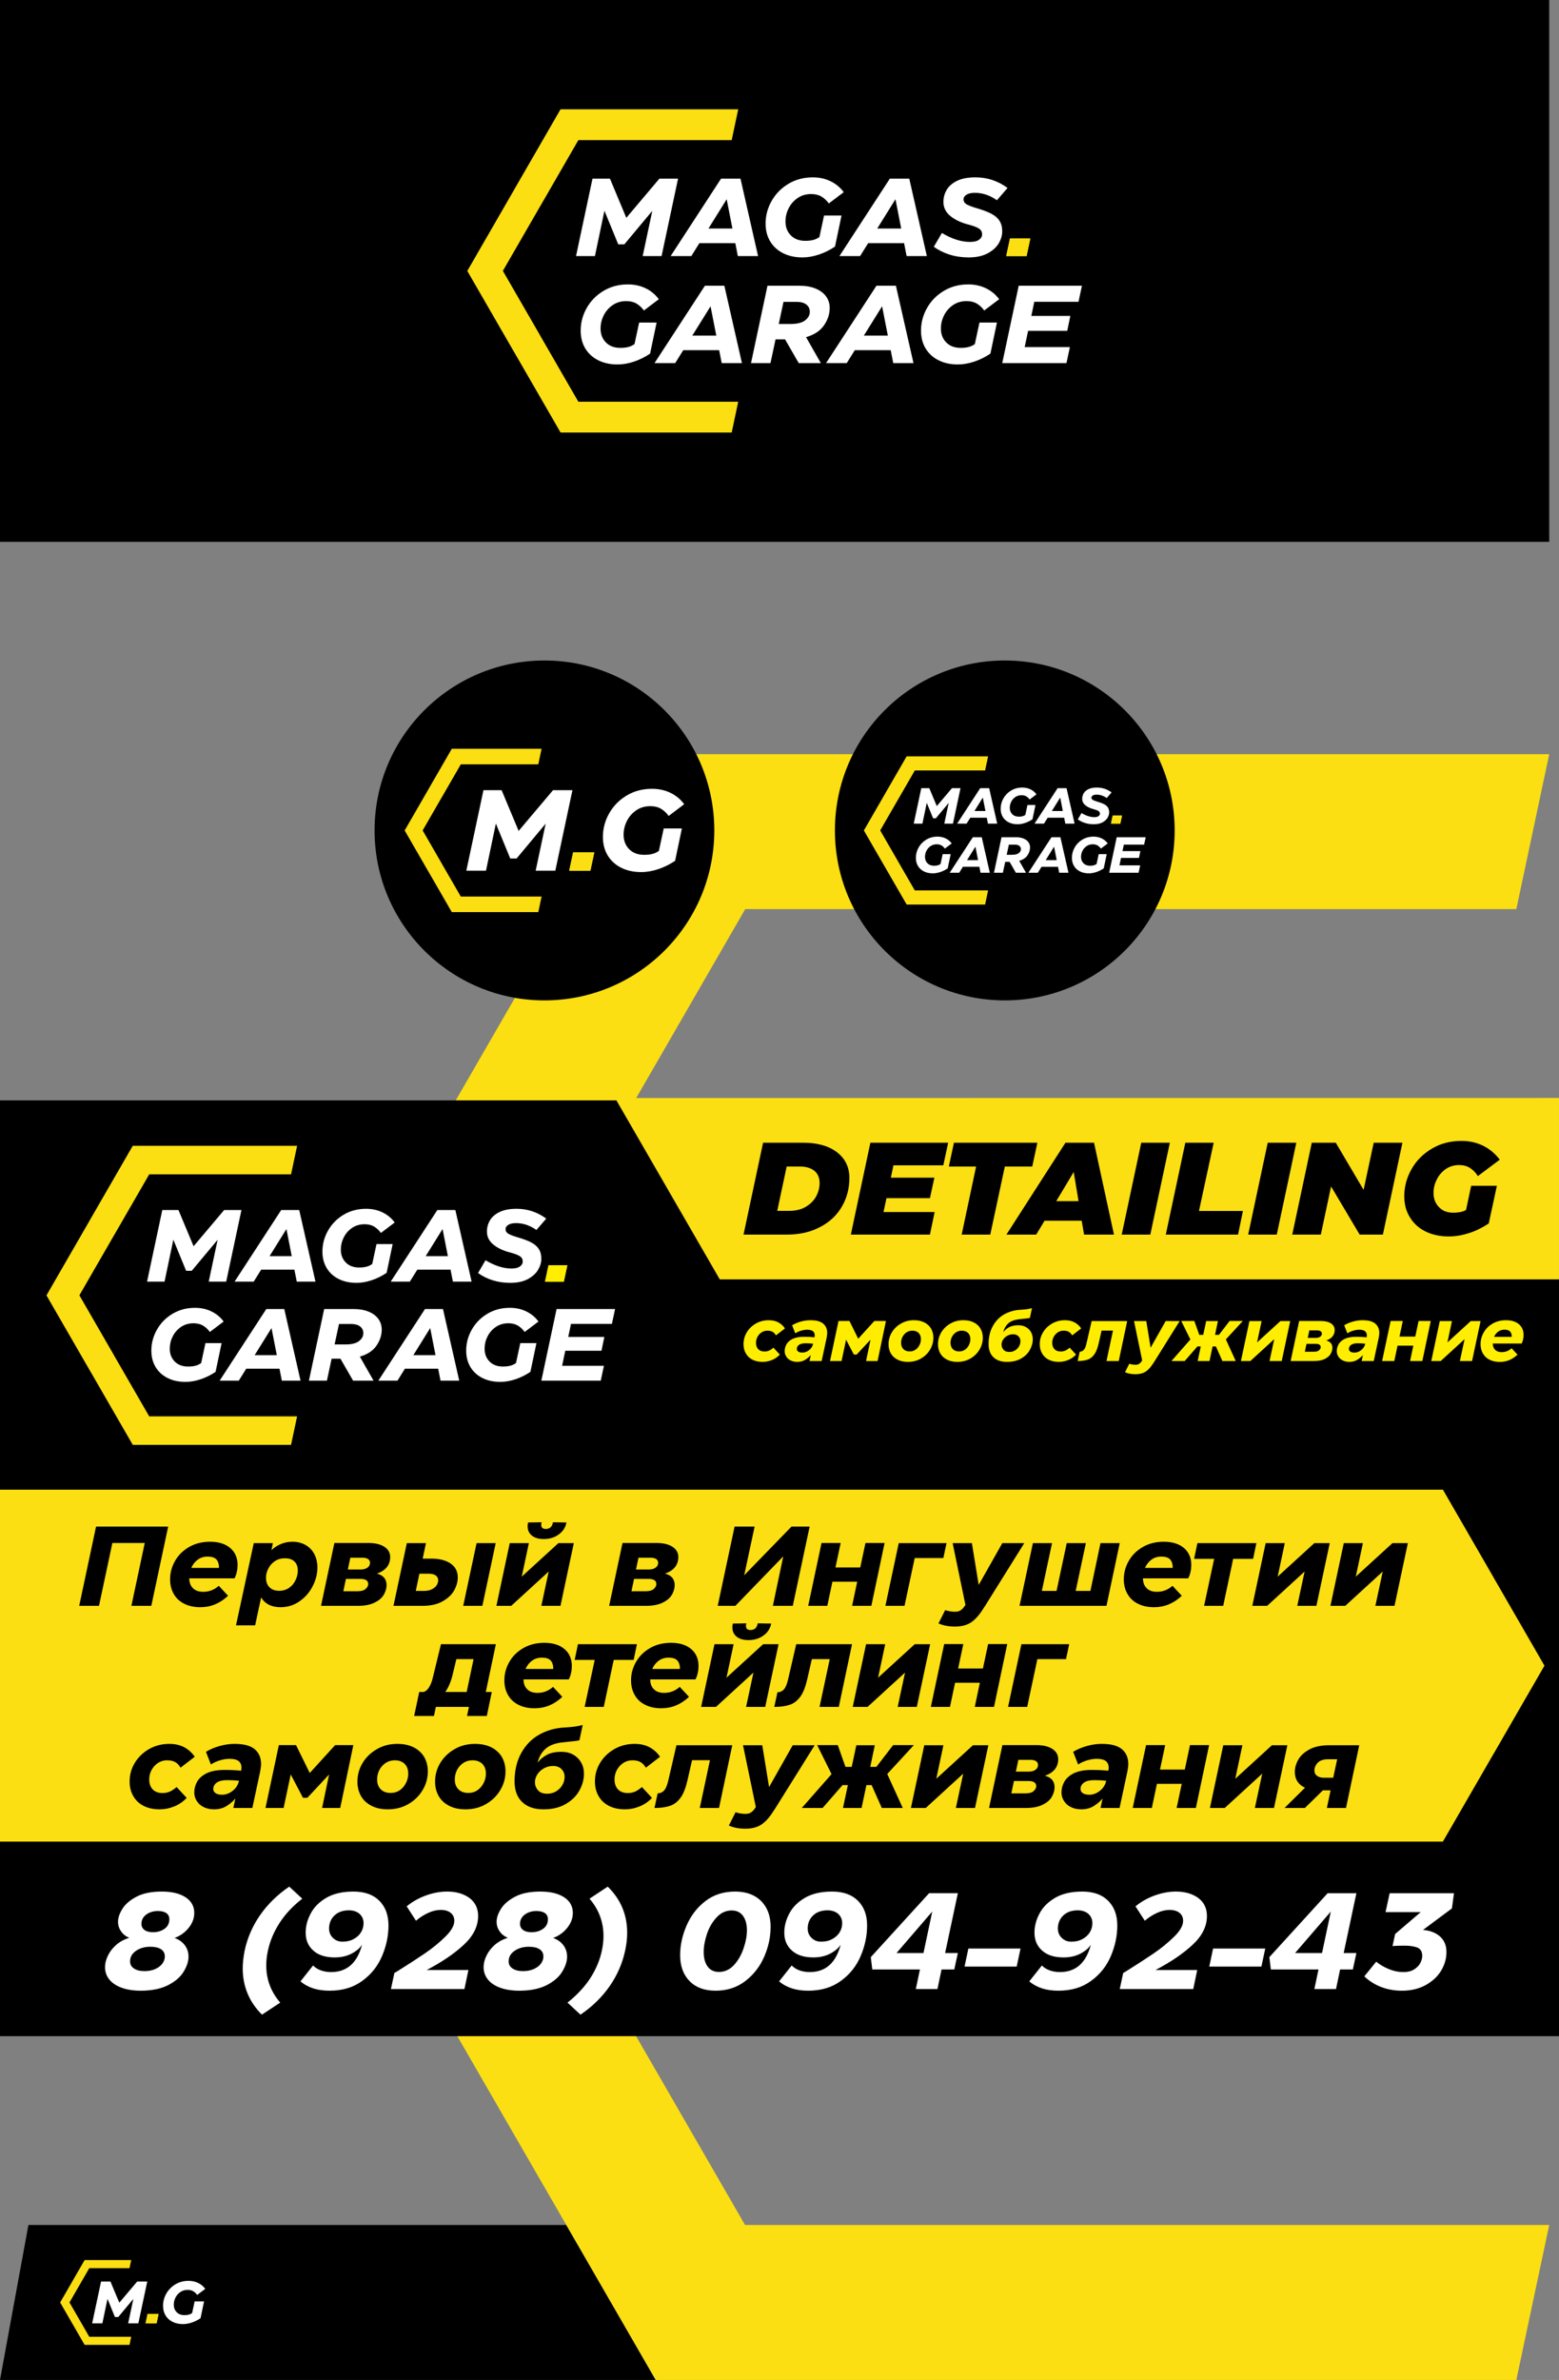 <?xml version="1.0" encoding="UTF-8"?> <!-- Creator: CorelDRAW --> <svg xmlns="http://www.w3.org/2000/svg" xmlns:xlink="http://www.w3.org/1999/xlink" xmlns:xodm="http://www.corel.com/coreldraw/odm/2003" xml:space="preserve" width="1363.96mm" height="2081.35mm" version="1.1" style="shape-rendering:geometricPrecision; text-rendering:geometricPrecision; image-rendering:optimizeQuality; fill-rule:evenodd; clip-rule:evenodd" viewBox="0 0 69076.29 105408.06"><rect x="0" y="0" width="69076.29" height="105408.06" fill="#808080" stroke="none"/> <defs> <style type="text/css"> <![CDATA[ .fil9 {fill:#FFEE00} .fil5 {fill:black} .fil0 {fill:black} .fil4 {fill:#FBDF12} .fil12 {fill:#FFEE00;fill-rule:nonzero} .fil10 {fill:black;fill-rule:nonzero} .fil8 {fill:#FBDF12;fill-rule:nonzero} .fil3 {fill:#FBDF12;fill-rule:nonzero} .fil11 {fill:#FFED00;fill-rule:nonzero} .fil7 {fill:yellow;fill-rule:nonzero} .fil2 {fill:yellow;fill-rule:nonzero} .fil6 {fill:white;fill-rule:nonzero} .fil1 {fill:white;fill-rule:nonzero} ]]> </style> </defs> <g id="Слой_x0020_1">  <polygon class="fil0" points="1258.68,98545.77 25091.37,98545.77 29053.31,105408.06 -0,105408.06 "></polygon> <rect class="fil0" y="-0" width="68642.81" height="23997.17"></rect> <g id="_105553339580576"> <path class="fil1" d="M27751.1 9647.48l1464.31 -1733.67 827.66 0 -729.71 3428.16 -837.45 0 426.07 -2003.03 -1239.04 1483.91 -269.36 0 -612.17 -1488.8 -421.18 2007.92 -837.45 0 729.71 -3428.16 773.79 0 724.82 1733.67zm5837.67 1694.49l-896.22 0 -112.64 -572.99 -1591.65 0 -357.51 572.99 -915.81 0 2233.2 -3428.16 861.94 0 778.68 3428.16zm-1390.85 -2517.25l-808.07 1297.8 1062.73 0 -254.66 -1297.8zm3354.7 2576.01c-323.23,0 -608.09,-62.03 -854.59,-186.1 -246.5,-124.07 -437.5,-298.74 -572.99,-524.02 -135.49,-225.28 -203.24,-488.11 -203.24,-788.48 0,-352.61 88.97,-686.44 266.9,-1001.51 177.94,-315.06 426.07,-568.09 744.41,-759.09 318.33,-191 678.29,-286.49 1079.87,-286.49 290.58,0 554.22,57.95 790.93,173.86 236.71,115.9 430.16,276.7 580.34,482.39l-661.14 499.53c-94.68,-130.6 -204.06,-232.63 -328.13,-306.09 -124.06,-73.46 -275.88,-110.19 -455.45,-110.19 -225.28,0 -423.62,57.95 -595.03,173.86 -171.4,115.9 -304.46,266.9 -399.13,453.01 -94.68,186.1 -142.03,381.99 -142.03,587.68 0,251.4 79.18,457.09 237.52,617.07 158.35,159.98 371.39,239.97 639.11,239.97 130.6,0 245.68,-12.25 345.27,-36.73 99.58,-24.49 193.45,-67.75 281.6,-129.78l205.69 -954.99 773.79 0 -288.94 1376.16c-222.02,150.19 -458.72,267.73 -710.12,352.62 -251.4,84.88 -496.27,127.32 -734.61,127.32zm5514.45 -58.77l-896.22 0 -112.64 -572.99 -1591.65 0 -357.51 572.99 -915.81 0 2233.21 -3428.16 861.94 0 778.68 3428.16zm-1390.85 -2517.25l-808.07 1297.8 1062.73 0 -254.66 -1297.8zm3242.06 2576.01c-303.64,0 -586.06,-41.62 -847.25,-124.88 -261.2,-83.25 -493,-198.34 -695.43,-345.27l357.51 -612.17c444.03,264.46 858.67,396.69 1243.93,396.69 179.57,0 314.25,-32.65 404.03,-97.95 89.79,-65.3 134.68,-143.66 134.68,-235.08 0,-114.27 -48.15,-201.61 -144.47,-262.01 -96.31,-60.4 -250.58,-118.35 -462.8,-173.86 -329.76,-84.89 -596.67,-211.4 -800.72,-379.55 -204.06,-168.14 -306.09,-374.65 -306.09,-619.51 0,-195.89 48.16,-375.46 144.47,-538.71 96.31,-163.25 249.77,-296.29 460.35,-399.14 210.59,-102.84 482.39,-154.27 815.41,-154.27 522.38,0 995.8,156.72 1420.24,470.15l-470.15 543.6c-310.17,-218.75 -635.03,-328.12 -974.58,-328.12 -163.24,0 -288.12,27.75 -374.64,83.26 -86.53,55.51 -129.79,124.07 -129.79,205.69 0,94.68 44.9,168.14 134.68,220.38 89.79,52.24 239.16,109.38 448.11,171.41 270.99,78.35 487.3,159.97 648.91,244.86 161.62,84.89 282.42,190.18 362.4,315.88 79.99,125.7 119.99,281.6 119.99,467.7 0,173.04 -51.42,347.71 -154.26,524.02 -102.85,176.3 -266.1,324.85 -489.74,445.66 -223.65,120.8 -505.25,181.2 -844.8,181.2zm-15558.97 4741.4c-323.23,0 -608.08,-62.03 -854.59,-186.1 -246.49,-124.07 -437.5,-298.74 -572.99,-524.02 -135.49,-225.28 -203.24,-488.11 -203.24,-788.48 0,-352.61 88.97,-686.44 266.91,-1001.51 177.94,-315.06 426.07,-568.09 744.4,-759.09 318.33,-191 678.29,-286.49 1079.87,-286.49 290.58,0 554.22,57.95 790.93,173.86 236.71,115.9 430.16,276.7 580.34,482.39l-661.14 499.53c-94.68,-130.6 -204.06,-232.63 -328.13,-306.09 -124.06,-73.46 -275.88,-110.19 -455.45,-110.19 -225.27,0 -423.62,57.95 -595.03,173.86 -171.4,115.9 -304.46,266.9 -399.13,453.01 -94.68,186.1 -142.03,381.99 -142.03,587.68 0,251.4 79.18,457.09 237.53,617.07 158.35,159.98 371.39,239.97 639.11,239.97 130.6,0 245.68,-12.25 345.27,-36.73 99.58,-24.49 193.45,-67.75 281.6,-129.78l205.69 -954.99 773.79 0 -288.94 1376.16c-222.02,150.19 -458.72,267.73 -710.12,352.62 -251.4,84.88 -496.27,127.32 -734.61,127.32zm5514.45 -58.77l-896.22 0 -112.64 -572.99 -1591.65 0 -357.51 572.99 -915.81 0 2233.21 -3428.16 861.94 0 778.68 3428.16zm-1390.85 -2517.25l-808.07 1297.8 1062.73 0 -254.66 -1297.8zm5279.37 73.46c0,267.72 -84.07,524.01 -252.21,768.89 -168.15,244.86 -433.42,419.54 -795.83,524.01l656.25 1150.89 -979.48 0 -607.27 -1052.93 -421.18 0 -225.27 1052.93 -861.94 0 729.71 -3428.16 1415.34 0c274.25,0 512.59,41.62 715.02,124.88 202.42,83.25 357.51,199.16 465.25,347.72 107.75,148.55 161.62,319.14 161.62,511.77zm-1738.56 710.12c297.1,0 514.22,-53.86 651.35,-161.61 137.12,-107.75 205.69,-233.44 205.69,-377.1 0,-133.86 -50.6,-240.79 -151.82,-320.77 -101.21,-79.99 -244.86,-119.99 -430.97,-119.99l-582.79 0 -210.58 979.48 519.12 0zm5450.77 1733.67l-896.22 0 -112.64 -572.99 -1591.65 0 -357.51 572.99 -915.81 0 2233.2 -3428.16 861.94 0 778.68 3428.16zm-1390.85 -2517.25l-808.07 1297.8 1062.73 0 -254.66 -1297.8zm3354.7 2576.01c-323.23,0 -608.08,-62.03 -854.59,-186.1 -246.49,-124.07 -437.5,-298.74 -572.99,-524.02 -135.49,-225.28 -203.24,-488.11 -203.24,-788.48 0,-352.61 88.97,-686.44 266.91,-1001.51 177.94,-315.06 426.07,-568.09 744.4,-759.09 318.33,-191 678.29,-286.49 1079.87,-286.49 290.58,0 554.22,57.95 790.93,173.86 236.71,115.9 430.16,276.7 580.34,482.39l-661.14 499.53c-94.68,-130.6 -204.06,-232.63 -328.12,-306.09 -124.07,-73.46 -275.88,-110.19 -455.46,-110.19 -225.27,0 -423.62,57.95 -595.03,173.86 -171.4,115.9 -304.46,266.9 -399.13,453.01 -94.68,186.1 -142.03,381.99 -142.03,587.68 0,251.4 79.18,457.09 237.52,617.07 158.35,159.98 371.39,239.97 639.11,239.97 130.6,0 245.68,-12.25 345.27,-36.73 99.58,-24.49 193.45,-67.75 281.6,-129.78l205.69 -954.99 773.79 0 -288.94 1376.16c-222.02,150.19 -458.72,267.73 -710.12,352.62 -251.4,84.88 -496.27,127.32 -734.61,127.32zm5499.76 -3486.93l-151.82 710.12 -1958.95 0 -132.23 626.86 1728.77 0 -137.13 661.14 -1733.67 0 -151.82 719.92 2003.03 0 -151.82 710.12 -2845.38 0 729.71 -3428.16 2801.3 0z"></path> <polygon class="fil2" points="44583.38,11341.97 44749.89,10563.29 45651.01,10563.29 45484.49,11341.97 "></polygon> </g> <polygon class="fil3" points="32419.67,19156.55 24838.15,19156.55 22772.22,15578.24 22771.06,15578.91 20704.73,11999.93 22771.05,8420.94 22771.05,8418.27 24836.6,4840.62 32709.26,4840.63 32709.26,4840.63 32419.67,6204.97 25626.73,6204.97 23953.49,9103.12 23952.33,9102.44 22281.02,11997.25 23953.49,14894.06 23953.49,14896.73 25625.19,17792.2 32709.26,17792.2 32709.26,17792.21 "></polygon> <polygon class="fil4" points="45484.49,11341.97 45651.01,10563.29 44749.89,10563.29 44583.38,11341.97 "></polygon> <polygon class="fil3" points="67186.23,105408.06 29053.31,105408.06 18662.22,87410.15 18656.4,87413.52 8263.34,69412.23 18656.38,51410.96 18656.38,51397.5 29045.53,33402.95 68642.81,33402.96 68642.81,33402.99 67186.23,40265.25 33019.66,40265.25 24603.7,54842.11 24597.87,54838.73 16191.64,69398.77 24603.71,83968.92 24603.71,83982.38 33011.89,98545.77 68642.81,98545.77 68642.81,98545.81 "></polygon> <circle class="fil0" cx="44520.2" cy="36780.61" r="7526.79"></circle> <g id="_105553339587200"> <path class="fil1" d="M41507.68 35702.62l671.4 -794.9 379.49 0 -334.57 1571.83 -383.98 0 195.35 -918.4 -568.1 680.38 -123.5 0 -280.68 -682.63 -193.11 920.64 -383.98 0 334.57 -1571.83 354.79 0 332.33 794.9zm2676.61 776.93l-410.92 0 -51.65 -262.72 -729.78 0 -163.92 262.72 -419.9 0 1023.94 -1571.83 395.2 0 357.03 1571.83zm-637.71 -1154.17l-370.51 595.05 487.27 0 -116.76 -595.05zm1538.15 1181.12c-148.2,0 -278.81,-28.44 -391.83,-85.33 -113.02,-56.88 -200.6,-136.97 -262.72,-240.26 -62.13,-103.29 -93.19,-223.81 -93.19,-361.53 0,-161.67 40.79,-314.74 122.38,-459.2 81.59,-144.46 195.35,-260.47 341.32,-348.05 145.95,-87.57 310.99,-131.36 495.13,-131.36 133.23,0 254.11,26.57 362.64,79.71 108.53,53.14 197.23,126.87 266.09,221.18l-303.13 229.04c-43.42,-59.88 -93.56,-106.66 -150.45,-140.34 -56.89,-33.68 -126.49,-50.52 -208.83,-50.52 -103.29,0 -194.24,26.57 -272.82,79.71 -78.59,53.14 -139.6,122.38 -183.01,207.71 -43.41,85.33 -65.12,175.15 -65.12,269.46 0,115.27 36.3,209.58 108.9,282.93 72.6,73.35 170.28,110.02 293.04,110.02 59.88,0 112.64,-5.61 158.3,-16.84 45.66,-11.23 88.7,-31.06 129.12,-59.51l94.31 -437.87 354.79 0 -132.48 630.98c-101.79,68.87 -210.32,122.76 -325.6,161.68 -115.27,38.92 -227.54,58.38 -336.82,58.38zm2528.41 -26.95l-410.93 0 -51.64 -262.72 -729.78 0 -163.92 262.72 -419.9 0 1023.94 -1571.83 395.21 0 357.03 1571.83zm-637.71 -1154.17l-370.51 595.05 487.27 0 -116.76 -595.05zm1486.51 1181.12c-139.22,0 -268.71,-19.09 -388.47,-57.26 -119.76,-38.18 -226.04,-90.95 -318.86,-158.31l163.92 -280.68c203.59,121.26 393.7,181.88 570.35,181.88 82.34,0 144.09,-14.97 185.25,-44.91 41.17,-29.94 61.75,-65.87 61.75,-107.79 0,-52.4 -22.08,-92.44 -66.24,-120.13 -44.16,-27.69 -114.89,-54.27 -212.19,-79.71 -151.2,-38.93 -273.57,-96.93 -367.13,-174.03 -93.56,-77.09 -140.34,-171.78 -140.34,-284.05 0,-89.82 22.08,-172.15 66.24,-247 44.16,-74.85 114.52,-135.85 211.07,-183.01 96.56,-47.15 221.18,-70.73 373.87,-70.73 239.51,0 456.58,71.85 651.19,215.57l-215.57 249.24c-142.21,-100.3 -291.16,-150.44 -446.85,-150.44 -74.85,0 -132.1,12.72 -171.77,38.17 -39.67,25.45 -59.51,56.88 -59.51,94.31 0,43.41 20.58,77.1 61.75,101.04 41.17,23.95 109.65,50.15 205.46,78.59 124.25,35.93 223.43,73.35 297.53,112.27 74.1,38.93 129.49,87.2 166.16,144.84 36.68,57.63 55.02,129.11 55.02,214.44 0,79.34 -23.58,159.43 -70.73,240.27 -47.15,80.84 -122.01,148.95 -224.55,204.34 -102.55,55.39 -231.66,83.08 -387.35,83.08zm-7133.89 2173.96c-148.2,0 -278.81,-28.44 -391.83,-85.33 -113.02,-56.88 -200.6,-136.97 -262.72,-240.26 -62.13,-103.29 -93.19,-223.81 -93.19,-361.53 0,-161.67 40.79,-314.74 122.38,-459.2 81.58,-144.46 195.35,-260.47 341.31,-348.05 145.96,-87.57 311,-131.36 495.13,-131.36 133.23,0 254.12,26.57 362.65,79.71 108.53,53.14 197.23,126.87 266.09,221.18l-303.14 229.04c-43.41,-59.88 -93.56,-106.66 -150.45,-140.34 -56.88,-33.68 -126.49,-50.52 -208.83,-50.52 -103.29,0 -194.24,26.57 -272.83,79.71 -78.59,53.14 -139.6,122.38 -183,207.71 -43.41,85.33 -65.12,175.15 -65.12,269.46 0,115.27 36.31,209.58 108.9,282.93 72.61,73.35 170.29,110.02 293.04,110.02 59.88,0 112.65,-5.61 158.31,-16.84 45.66,-11.23 88.69,-31.06 129.12,-59.51l94.31 -437.87 354.79 0 -132.48 630.98c-101.79,68.86 -210.32,122.76 -325.6,161.68 -115.27,38.92 -227.54,58.38 -336.82,58.38zm2528.41 -26.95l-410.93 0 -51.65 -262.72 -729.78 0 -163.92 262.72 -419.9 0 1023.94 -1571.83 395.21 0 357.03 1571.83zm-637.71 -1154.17l-370.51 595.05 487.27 0 -116.76 -595.05zm2420.62 33.68c0,122.75 -38.55,240.26 -115.64,352.54 -77.1,112.27 -198.73,192.36 -364.9,240.27l300.9 527.69 -449.1 0 -278.44 -482.77 -193.12 0 -103.29 482.77 -395.21 0 334.57 -1571.83 648.95 0c125.74,0 235.02,19.09 327.84,57.26 92.82,38.18 163.92,91.32 213.32,159.43 49.4,68.11 74.1,146.33 74.1,234.65zm-797.14 325.59c136.22,0 235.77,-24.7 298.65,-74.1 62.87,-49.4 94.31,-107.04 94.31,-172.9 0,-61.38 -23.21,-110.4 -69.61,-147.08 -46.41,-36.67 -112.27,-55.01 -197.6,-55.01l-267.21 0 -96.55 449.1 238.02 0zm2499.21 794.9l-410.92 0 -51.65 -262.72 -729.78 0 -163.92 262.72 -419.9 0 1023.94 -1571.83 395.2 0 357.03 1571.83zm-637.71 -1154.17l-370.5 595.05 487.27 0 -116.76 -595.05zm1538.15 1181.12c-148.2,0 -278.81,-28.44 -391.83,-85.33 -113.02,-56.88 -200.6,-136.97 -262.72,-240.26 -62.13,-103.29 -93.19,-223.81 -93.19,-361.53 0,-161.67 40.79,-314.74 122.38,-459.2 81.58,-144.46 195.35,-260.47 341.31,-348.05 145.96,-87.57 311,-131.36 495.13,-131.36 133.23,0 254.11,26.57 362.64,79.71 108.53,53.14 197.23,126.87 266.09,221.18l-303.14 229.04c-43.41,-59.88 -93.56,-106.66 -150.45,-140.34 -56.88,-33.68 -126.49,-50.52 -208.83,-50.52 -103.29,0 -194.24,26.57 -272.83,79.71 -78.59,53.14 -139.59,122.38 -183,207.71 -43.41,85.33 -65.12,175.15 -65.12,269.46 0,115.27 36.3,209.58 108.9,282.93 72.6,73.35 170.28,110.02 293.03,110.02 59.88,0 112.65,-5.61 158.31,-16.84 45.66,-11.23 88.7,-31.06 129.12,-59.51l94.31 -437.87 354.79 0 -132.48 630.98c-101.79,68.86 -210.32,122.76 -325.6,161.68 -115.27,38.92 -227.54,58.38 -336.82,58.38zm2521.68 -1598.78l-69.61 325.6 -898.19 0 -60.63 287.42 792.66 0 -62.87 303.14 -794.9 0 -69.61 330.09 918.4 0 -69.61 325.59 -1304.63 0 334.57 -1571.83 1284.42 0z"></path> <polygon class="fil2" points="49225.39,36479.55 49301.73,36122.52 49714.9,36122.52 49638.55,36479.55 "></polygon> </g> <polygon class="fil3" points="43648.25,40062.58 40172.07,40062.58 39224.83,38421.9 39224.29,38422.21 38276.87,36781.23 39224.29,35140.24 39224.29,35139.02 40171.36,33498.64 43781.03,33498.64 43781.03,33498.65 43648.25,34124.21 40533.64,34124.21 39766.45,35453.02 39765.92,35452.72 38999.61,36780 39766.45,38108.21 39766.45,38109.43 40532.93,39437.02 43781.03,39437.02 43781.03,39437.03 "></polygon> <polygon class="fil4" points="49638.55,36479.55 49714.9,36122.52 49301.73,36122.52 49225.39,36479.55 "></polygon> <circle class="fil0" cx="24122.61" cy="36780.61" r="7526.79"></circle> <g id="_105553339583648"> <path class="fil1" d="M22979.9 36800.99l1523.11 -1803.28 860.89 0 -759.01 3565.82 -871.08 0 443.19 -2083.46 -1288.79 1543.49 -280.17 0 -636.76 -1548.59 -438.09 2088.55 -871.07 0 759.01 -3565.82 804.86 0 753.92 1803.28zm5429.94 1823.67c-336.21,0 -632.51,-64.53 -888.91,-193.58 -256.4,-129.05 -455.07,-310.74 -596,-545.06 -140.94,-234.32 -211.4,-507.71 -211.4,-820.14 0,-366.77 92.54,-714.02 277.62,-1041.73 185.08,-327.72 443.19,-590.91 774.29,-789.57 331.12,-198.67 705.53,-298 1123.23,-298 302.25,0 576.48,60.28 822.69,180.83 246.22,120.56 447.43,287.82 603.65,501.77l-687.7 519.58c-98.49,-135.84 -212.26,-241.96 -341.3,-318.37 -129.05,-76.41 -286.96,-114.61 -473.74,-114.61 -234.33,0 -440.63,60.28 -618.92,180.83 -178.3,120.56 -316.69,277.63 -415.17,471.2 -98.48,193.57 -147.73,397.34 -147.73,611.28 0,261.5 82.36,475.44 247.06,641.85 164.71,166.41 386.3,249.61 664.77,249.61 135.84,0 255.55,-12.74 359.13,-38.21 103.57,-25.47 201.22,-70.46 292.91,-134.99l213.95 -993.34 804.86 0 -300.55 1431.42c-230.93,156.22 -477.14,278.47 -738.64,366.76 -261.49,88.3 -516.2,132.45 -764.1,132.45z"></path> <polygon class="fil2" points="25221.26,38563.53 25394.46,37753.57 26331.76,37753.57 26158.56,38563.53 "></polygon> <polygon class="fil3" points="23850.54,40397.99 20019.1,40397.99 18975.05,38589.64 18974.47,38589.98 17930.22,36781.29 18974.46,34972.6 18974.46,34971.24 20018.32,33163.23 23996.89,33163.23 23996.89,33163.24 23850.54,33852.72 20417.63,33852.72 19572.03,35317.34 19571.44,35317.01 18726.82,36779.93 19572.03,38243.88 19572.03,38245.23 20416.85,39708.5 23996.89,39708.5 23996.89,39708.51 "></polygon> <polygon class="fil4" points="26331.76,37753.57 25394.46,37753.57 25221.26,38563.53 26158.56,38563.53 "></polygon> </g> <polygon class="fil5" points="-0,48736.31 69076.29,48736.31 69076.29,90182.08 -0,90182.08 "></polygon> <path class="fil6" d="M8577.4 55195.89l1354.62 -1603.8 765.66 0 -675.04 3171.36 -774.72 0 394.16 -1852.98 -1146.23 1372.75 -249.18 0 -566.32 -1377.27 -389.62 1857.51 -774.72 0 675.05 -3171.36 715.82 0 670.52 1603.8zm5400.38 1567.56l-829.09 0 -104.2 -530.08 -1472.42 0 -330.73 530.08 -847.2 0 2065.91 -3171.36 797.38 0 720.36 3171.36zm-1286.67 -2328.68l-747.54 1200.58 983.12 0 -235.59 -1200.58zm3103.4 2383.04c-299.01,0 -562.54,-57.38 -790.57,-172.16 -228.05,-114.77 -404.73,-276.36 -530.08,-484.76 -125.34,-208.41 -188.02,-451.54 -188.02,-729.42 0,-326.2 82.31,-635.03 246.91,-926.49 164.61,-291.46 394.16,-525.54 688.64,-702.23 294.48,-176.69 627.47,-265.04 998.98,-265.04 268.81,0 512.7,53.61 731.68,160.84 218.98,107.22 397.93,255.97 536.87,446.25l-611.62 462.11c-87.58,-120.81 -188.77,-215.2 -303.54,-283.16 -114.77,-67.96 -255.22,-101.94 -421.34,-101.94 -208.41,0 -391.89,53.61 -550.46,160.84 -158.57,107.22 -281.65,246.92 -369.24,419.07 -87.59,172.16 -131.39,353.38 -131.39,543.66 0,232.57 73.25,422.85 219.73,570.84 146.49,147.99 343.57,222 591.23,222 120.82,0 227.28,-11.33 319.41,-33.98 92.12,-22.65 178.95,-62.67 260.49,-120.06l190.28 -883.45 715.83 0 -267.3 1273.07c-205.39,138.94 -424.36,247.67 -656.93,326.2 -232.57,78.53 -459.09,117.79 -679.58,117.79zm5101.37 -54.36l-829.09 0 -104.2 -530.08 -1472.42 0 -330.73 530.08 -847.2 0 2065.91 -3171.36 797.37 0 720.36 3171.36zm-1286.67 -2328.68l-747.54 1200.58 983.13 0 -235.59 -1200.58zm2999.21 2383.04c-280.89,0 -542.15,-38.5 -783.78,-115.53 -241.63,-77.01 -456.07,-183.48 -643.34,-319.4l330.73 -566.32c410.77,244.65 794.36,366.97 1150.76,366.97 166.12,0 290.7,-30.2 373.76,-90.61 83.07,-60.4 124.59,-132.89 124.59,-217.46 0,-105.71 -44.55,-186.5 -133.65,-242.39 -89.1,-55.88 -231.81,-109.48 -428.13,-160.83 -305.06,-78.53 -551.97,-195.57 -740.74,-351.12 -188.77,-155.54 -283.16,-346.59 -283.16,-573.11 0,-181.22 44.55,-347.35 133.65,-498.36 89.1,-151.02 231.06,-274.1 425.87,-369.24 194.81,-95.14 446.26,-142.71 754.34,-142.71 483.25,0 921.2,144.98 1313.85,434.93l-434.93 502.89c-286.93,-202.37 -587.46,-303.55 -901.57,-303.55 -151.02,0 -266.55,25.68 -346.59,77.02 -80.04,51.35 -120.06,114.77 -120.06,190.28 0,87.59 41.54,155.55 124.59,203.87 83.07,48.33 221.24,101.19 414.55,158.57 250.69,72.49 450.78,148 600.29,226.53 149.51,78.53 261.26,175.94 335.26,292.22 74,116.28 111,260.5 111,432.66 0,160.08 -47.57,321.67 -142.71,484.76 -95.14,163.1 -246.16,300.53 -453.06,412.28 -206.89,111.75 -467.39,167.63 -781.51,167.63zm-14393.46 4386.23c-299.02,0 -562.54,-57.39 -790.58,-172.16 -228.03,-114.77 -404.72,-276.37 -530.07,-484.77 -125.34,-208.4 -188.02,-451.54 -188.02,-729.41 0,-326.2 82.31,-635.04 246.91,-926.5 164.61,-291.46 394.16,-525.54 688.64,-702.23 294.48,-176.69 627.47,-265.03 998.97,-265.03 268.81,0 512.71,53.61 731.68,160.83 218.98,107.22 397.94,255.98 536.87,446.25l-611.62 462.11c-87.58,-120.81 -188.77,-215.2 -303.54,-283.16 -114.77,-67.95 -255.22,-101.93 -421.34,-101.93 -208.41,0 -391.89,53.61 -550.46,160.83 -158.57,107.22 -281.65,246.91 -369.24,419.07 -87.59,172.16 -131.39,353.38 -131.39,543.67 0,232.56 73.25,422.85 219.73,570.84 146.48,148 343.57,222 591.23,222 120.81,0 227.28,-11.33 319.41,-33.98 92.12,-22.66 178.95,-62.68 260.5,-120.06l190.28 -883.45 715.82 0 -267.3 1273.07c-205.39,138.94 -424.37,247.67 -656.93,326.2 -232.56,78.53 -459.09,117.8 -679.58,117.8zm5101.36 -54.37l-829.08 0 -104.21 -530.08 -1472.41 0 -330.73 530.08 -847.21 0 2065.91 -3171.36 797.37 0 720.36 3171.36zm-1286.66 -2328.69l-747.54 1200.59 983.12 0 -235.58 -1200.59zm4883.89 67.96c0,247.66 -77.77,484.76 -233.32,711.29 -155.55,226.53 -400.95,388.12 -736.21,484.77l607.09 1064.67 -906.1 0 -561.78 -974.06 -389.62 0 -208.4 974.06 -797.38 0 675.04 -3171.36 1309.32 0c253.71,0 474.2,38.51 661.46,115.52 187.26,77.02 330.73,184.24 430.4,321.67 99.67,137.43 149.5,295.24 149.5,473.45zm-1608.33 656.92c274.86,0 475.7,-49.83 602.56,-149.51 126.86,-99.67 190.28,-215.96 190.28,-348.86 0,-123.83 -46.82,-222.74 -140.45,-296.75 -93.64,-74 -226.53,-111 -398.69,-111l-539.13 0 -194.81 906.11 480.24 0zm5042.47 1603.8l-829.09 0 -104.2 -530.08 -1472.42 0 -330.73 530.08 -847.2 0 2065.91 -3171.36 797.38 0 720.35 3171.36zm-1286.67 -2328.69l-747.54 1200.59 983.12 0 -235.59 -1200.59zm3103.41 2383.06c-299.01,0 -562.54,-57.39 -790.57,-172.16 -228.04,-114.77 -404.73,-276.37 -530.08,-484.77 -125.34,-208.4 -188.01,-451.54 -188.01,-729.41 0,-326.2 82.3,-635.04 246.91,-926.5 164.61,-291.46 394.16,-525.54 688.64,-702.23 294.48,-176.69 627.47,-265.03 998.97,-265.03 268.81,0 512.7,53.61 731.68,160.83 218.98,107.22 397.94,255.98 536.87,446.25l-611.62 462.11c-87.59,-120.81 -188.78,-215.2 -303.55,-283.16 -114.77,-67.95 -255.22,-101.93 -421.34,-101.93 -208.41,0 -391.89,53.61 -550.46,160.83 -158.57,107.22 -281.65,246.91 -369.24,419.07 -87.59,172.16 -131.39,353.38 -131.39,543.67 0,232.56 73.25,422.85 219.73,570.84 146.49,148 343.57,222 591.23,222 120.82,0 227.28,-11.33 319.41,-33.98 92.12,-22.66 178.95,-62.68 260.5,-120.06l190.28 -883.45 715.82 0 -267.3 1273.07c-205.38,138.94 -424.36,247.67 -656.92,326.2 -232.57,78.53 -459.09,117.8 -679.58,117.8zm5087.78 -3225.73l-140.45 656.92 -1812.21 0 -122.33 579.91 1599.27 0 -126.85 611.62 -1603.81 0 -140.45 665.99 1852.98 0 -140.44 656.92 -2632.24 0 675.05 -3171.36 2591.46 0z"></path> <polygon class="fil7" points="24148.79,56763.46 24302.82,56043.1 25136.44,56043.1 24982.4,56763.46 "></polygon> <polygon class="fil8" points="12896.26,63992.68 5882.65,63992.68 3971.46,60682.4 3970.4,60683.02 2058.85,57372.12 3970.39,54061.23 3970.39,54058.76 5881.22,50749.1 13164.17,50749.1 13164.17,50749.11 12896.26,52011.25 6612.16,52011.25 5064.25,54692.31 5063.18,54691.68 3517.06,57369.65 5064.25,60049.47 5064.25,60051.94 6610.73,62730.52 13164.17,62730.52 13164.17,62730.53 "></polygon> <polygon class="fil9" points="24302.82,56043.1 24148.79,56763.46 24982.4,56763.46 25136.44,56043.1 "></polygon> <path class="fil8" d="M69076.29 56665.31l-37184.28 0c-1546.79,-2679.11 -3093.03,-5354.28 -4639.81,-8033.38l41824.09 -3.01 0 6504.91 0 1531.49z"></path> <path class="fil10" d="M32944.26 54681.41l866.02 -4068.56 1801.79 0c401.05,0 755.59,63.93 1063.64,185.99 302.24,127.87 540.53,308.05 709.09,540.54 168.55,238.3 249.92,511.47 249.92,825.34 0,470.79 -110.43,895.08 -331.29,1272.88 -220.87,383.61 -540.54,685.84 -964.83,906.71 -424.3,226.68 -918.34,337.11 -1493.75,337.11l-1900.6 0zm2022.66 -1052.01c284.8,0 534.73,-58.12 738.16,-180.18 203.43,-122.06 354.54,-273.17 459.16,-464.98 98.81,-185.99 151.12,-383.61 151.12,-587.04 0,-232.49 -75.56,-412.67 -232.49,-540.54 -156.93,-127.87 -371.99,-191.8 -650.97,-191.8l-575.41 0 -418.48 1964.54 528.91 0zm7044.43 -3016.55l-215.05 999.7 -2208.65 0 -116.25 546.35 1929.66 0 -197.61 906.71 -1923.85 0 -133.68 616.1 2266.77 0 -209.24 999.7 -3504.78 0 866.03 -4068.56 3446.65 0zm255.74 0l3696.58 0 -226.68 1052.01 -1214.76 0 -645.16 3016.55 -1267.06 0 639.35 -3016.55 -1208.94 0 226.67 -1052.01z"></path> <path class="fil10" d="M49358.01 54681.41l-1325.19 0 -104.63 -616.1 -1644.86 0 -371.98 616.1 -1319.38 0 2615.51 -4068.56 1267.07 0 883.46 4068.56zm-1784.36 -2772.44l-773.03 1290.31 988.08 0 -215.05 -1290.31zm3394.35 2772.44l-1267.07 0 866.02 -4068.56 1267.07 0 -866.02 4068.56zm3888.38 0l-3202.54 0 866.02 -4068.56 1255.45 0 -650.97 3022.36 1947.1 0 -215.05 1046.2zm1714.61 0l-1267.06 0 866.02 -4068.56 1267.06 0 -866.02 4068.56zm1952.91 0l-1267.06 0 866.02 -4068.56 1063.64 0 1232.19 2086.59 447.54 -2086.59 1272.88 0 -866.02 4068.56 -1028.77 0 -1267.07 -2133.09 -453.36 2133.09zm5672.74 81.37c-389.42,0 -738.15,-75.56 -1034.58,-220.86 -296.42,-145.3 -528.92,-354.55 -691.66,-627.72 -168.55,-267.36 -249.93,-581.22 -249.93,-935.77 0,-424.29 110.43,-825.34 325.48,-1203.14 215.05,-377.79 517.29,-680.03 906.71,-906.71 383.61,-226.68 819.53,-337.11 1307.75,-337.11 354.55,0 674.22,75.56 970.65,220.87 290.61,151.12 528.91,354.54 720.72,610.28l-970.64 726.53c-98.81,-156.93 -215.05,-273.18 -348.73,-360.36 -133.69,-87.18 -296.43,-127.87 -488.23,-127.87 -215.05,0 -412.67,58.12 -581.23,174.36 -174.37,122.06 -308.05,273.18 -401.05,464.98 -98.81,191.8 -145.3,389.42 -145.3,598.66 0,249.93 81.37,459.17 238.3,621.91 156.93,168.56 366.17,249.93 633.53,249.93 122.06,0 232.49,-11.62 319.68,-29.06 87.18,-17.44 174.37,-46.5 249.92,-93l226.68 -1069.45 1139.2 0 -360.36 1668.11c-273.17,180.18 -557.98,325.48 -866.02,424.3 -308.05,98.81 -604.47,151.12 -900.9,151.12z"></path> <path class="fil11" d="M33790.54 60318.44c-169.26,0 -319.35,-31.94 -447.09,-95.81 -127.74,-63.87 -226.74,-156.48 -293.81,-274.64 -70.26,-118.16 -105.39,-255.48 -105.39,-415.16 0,-188.42 47.9,-364.06 146.9,-526.93 99,-162.87 233.12,-290.61 405.58,-389.61 169.26,-95.8 360.86,-143.71 568.45,-143.71 159.68,0 300.19,31.94 421.55,95.81 121.35,67.07 220.35,156.48 293.8,268.26l-399.19 306.58c-41.51,-67.06 -89.42,-121.35 -150.09,-156.48 -60.68,-35.13 -140.52,-51.1 -233.13,-51.1 -92.61,0 -175.64,25.55 -252.29,73.45 -76.64,51.1 -137.32,118.16 -182.03,198 -44.71,83.03 -67.06,172.45 -67.06,265.06 0,124.55 35.13,220.36 102.19,287.42 67.06,67.06 156.48,99 274.64,99 70.26,0 137.32,-12.78 198,-38.33 60.68,-25.54 127.74,-70.25 198,-130.93l284.22 306.58c-105.39,111.77 -226.74,191.61 -357.67,242.71 -134.13,54.29 -268.26,79.84 -405.58,79.84zm2114.11 -1845.86c265.07,0 453.48,51.1 571.64,153.29 118.16,102.19 175.64,239.52 175.64,411.96 0,63.87 -9.58,134.13 -25.55,213.97l-220.35 1028.32 -536.51 0 57.48 -268.26c-70.26,86.23 -156.48,156.48 -255.48,217.16 -99,60.68 -217.16,89.42 -348.1,89.42 -111.77,0 -207.58,-22.36 -290.61,-63.87 -86.22,-41.51 -150.09,-99 -194.8,-172.45 -47.9,-73.45 -70.26,-153.28 -70.26,-239.51 0,-105.39 25.54,-204.39 79.84,-303.39 54.29,-95.8 143.71,-175.64 271.45,-239.52 127.74,-60.68 293.81,-92.61 501.38,-92.61 156.48,0 312.97,6.39 469.45,22.35l0 -3.2c6.39,-28.74 9.58,-57.48 9.58,-86.23 0,-73.45 -25.55,-134.13 -76.64,-178.83 -54.29,-44.71 -140.52,-67.07 -258.67,-67.07 -83.04,0 -172.45,12.78 -268.26,41.52 -99,28.74 -185.23,70.26 -258.67,118.16l-140.52 -357.67c124.54,-73.45 255.48,-127.74 396,-166.07 140.52,-38.32 277.84,-57.49 411.96,-57.49zm-354.48 1433.89c105.39,0 204.38,-35.13 293.8,-105.39 89.42,-67.06 150.1,-156.48 178.84,-261.87l6.39 -25.54c-99,-12.78 -210.77,-19.16 -335.32,-19.16 -124.55,0 -220.35,22.35 -287.42,67.07 -67.06,47.9 -102.19,108.58 -102.19,182.03 0,51.09 22.35,89.42 63.87,118.16 41.51,28.74 102.19,44.71 182.03,44.71zm2474.98 -613.16l715.35 -785.61 514.16 0 -370.45 1772.41 -510.96 0 198 -945.29 -613.16 657.87 -124.55 0 -344.9 -657.87 -201.19 945.29 -510.96 0 376.83 -1772.41 485.42 0 386.41 785.61zm2203.54 1025.13c-175.64,0 -328.94,-31.94 -459.87,-99 -130.94,-67.07 -229.94,-156.48 -297,-274.65 -67.07,-118.16 -102.2,-252.28 -102.2,-405.58 0,-188.42 47.9,-367.26 146.91,-530.13 98.99,-162.87 233.12,-290.61 405.58,-389.61 169.26,-98.99 360.87,-146.9 574.83,-146.9 175.65,0 325.74,31.94 456.68,95.81 130.94,67.07 229.93,156.48 300.19,274.64 67.06,118.16 102.19,252.29 102.19,402.38 0,188.42 -47.9,367.26 -146.9,530.13 -99,166.06 -233.13,297 -405.58,396 -172.45,99 -364.06,146.9 -574.84,146.9zm76.64 -463.06c99,0 188.42,-25.55 265.07,-79.84 73.45,-54.29 130.94,-121.35 172.45,-207.57 41.51,-83.04 60.68,-169.26 60.68,-255.48 0,-118.16 -35.13,-210.77 -102.19,-277.84 -70.26,-67.06 -162.87,-99 -277.84,-99 -95.8,0 -182.03,25.55 -255.48,73.45 -76.64,51.1 -137.33,118.16 -178.84,198 -41.52,83.03 -63.87,172.45 -63.87,268.25 0,118.16 35.13,210.78 102.19,277.84 67.06,67.06 159.68,102.19 277.83,102.19zm2114.11 463.06c-175.64,0 -328.93,-31.94 -459.87,-99 -130.94,-67.07 -229.93,-156.48 -297,-274.65 -67.06,-118.16 -102.19,-252.28 -102.19,-405.58 0,-188.42 47.9,-367.26 146.9,-530.13 99,-162.87 233.13,-290.61 405.58,-389.61 169.26,-98.99 360.87,-146.9 574.84,-146.9 175.65,0 325.74,31.94 456.68,95.81 130.94,67.07 229.93,156.48 300.19,274.64 67.06,118.16 102.19,252.29 102.19,402.38 0,188.42 -47.9,367.26 -146.9,530.13 -99,166.06 -233.12,297 -405.58,396 -172.45,99 -364.06,146.9 -574.84,146.9zm76.64 -463.06c99,0 188.42,-25.55 265.07,-79.84 73.45,-54.29 130.93,-121.35 172.45,-207.57 41.52,-83.04 60.68,-169.26 60.68,-255.48 0,-118.16 -35.13,-210.77 -102.19,-277.84 -70.25,-67.06 -162.87,-99 -277.83,-99 -95.8,0 -182.03,25.55 -255.48,73.45 -76.64,51.1 -137.32,118.16 -178.84,198 -41.51,83.03 -63.87,172.45 -63.87,268.25 0,118.16 35.13,210.78 102.19,277.84 67.06,67.06 159.68,102.19 277.83,102.19zm2123.7 463.06c-261.87,0 -463.06,-70.26 -603.58,-207.58 -143.7,-137.32 -213.96,-332.13 -213.96,-578.03 0,-309.77 63.87,-578.03 188.42,-801.57 124.55,-223.55 290.61,-396 498.19,-514.16 207.58,-118.16 440.7,-188.42 692.99,-204.39 124.55,-6.39 223.55,-15.96 303.39,-25.54 76.64,-9.58 156.48,-25.55 239.51,-47.9l-92.61 431.13c-60.68,15.97 -153.29,28.74 -281.03,38.32l-233.13 25.54c-201.19,28.75 -351.29,89.42 -453.48,188.42 -105.39,99 -175.64,226.74 -213.97,383.22 67.06,-92.61 156.48,-166.07 261.87,-223.55 105.39,-57.49 242.71,-86.22 411.97,-86.22 124.54,0 236.32,25.54 332.13,79.84 95.8,54.29 169.26,127.74 223.55,220.35 54.29,92.61 79.84,201.19 79.84,319.35 0,162.87 -44.71,322.55 -130.94,475.84 -86.23,156.48 -217.16,281.03 -389.61,380.03 -172.45,99 -380.03,146.9 -619.54,146.9zm102.19 -440.71c95.81,0 182.03,-22.35 258.68,-70.25 73.45,-47.91 130.93,-105.39 172.45,-178.84 41.52,-73.45 60.68,-146.9 60.68,-223.55 0,-89.42 -28.74,-162.87 -89.42,-223.55 -60.68,-57.49 -137.32,-86.23 -233.13,-86.23 -95.8,0 -182.03,22.35 -261.87,67.07 -79.84,44.71 -140.52,102.19 -185.23,172.45 -44.71,70.26 -67.07,143.71 -67.07,217.16 0,86.22 28.75,162.87 86.23,226.74 54.29,67.06 140.52,99 258.67,99zm2193.96 440.71c-169.26,0 -319.36,-31.94 -447.1,-95.81 -127.74,-63.87 -226.74,-156.48 -293.81,-274.64 -70.25,-118.16 -105.39,-255.48 -105.39,-415.16 0,-188.42 47.9,-364.06 146.9,-526.93 99,-162.87 233.13,-290.61 405.58,-389.61 169.26,-95.8 360.87,-143.71 568.45,-143.71 159.68,0 300.19,31.94 421.55,95.81 121.35,67.07 220.35,156.48 293.81,268.26l-399.19 306.58c-41.52,-67.06 -89.42,-121.35 -150.1,-156.48 -60.68,-35.13 -140.51,-51.1 -233.13,-51.1 -92.61,0 -175.64,25.55 -252.28,73.45 -76.64,51.1 -137.32,118.16 -182.03,198 -44.71,83.03 -67.07,172.45 -67.07,265.06 0,124.55 35.13,220.36 102.19,287.42 67.06,67.06 156.48,99 274.64,99 70.26,0 137.32,-12.78 198,-38.33 60.68,-25.54 127.74,-70.25 198,-130.93l284.22 306.58c-105.39,111.77 -226.74,191.61 -357.67,242.71 -134.13,54.29 -268.26,79.84 -405.58,79.84z"></path> <path class="fil11" d="M49569.73 60280.12l-542.9 0 287.42 -1347.67 -504.57 0 -130.94 571.64c-47.9,207.58 -108.58,367.26 -188.42,479.03 -79.84,111.77 -175.64,191.61 -293.81,233.12 -118.16,41.52 -265.06,63.87 -447.09,63.87l89.42 -411.96c76.64,-3.2 140.52,-31.94 188.42,-89.42 47.9,-54.29 86.23,-156.48 118.16,-300.19l223.55 -967.64 1574.41 0 -373.64 1769.21zm2078.99 -1769.21l619.54 0 -1104.96 1769.21 -67.06 102.19c-111.77,175.64 -226.74,300.19 -344.9,373.64 -118.16,73.45 -268.26,108.58 -443.9,108.58 -89.42,0 -175.64,-9.58 -261.87,-25.54 -86.23,-19.16 -150.09,-41.52 -198,-63.87l188.42 -373.64c92.61,28.74 185.22,44.71 277.83,44.71 63.87,0 118.16,-12.77 159.68,-41.52 41.52,-28.74 83.04,-70.25 121.35,-130.93l12.78 -22.36 -360.87 -1740.47 542.9 0 191.61 1175.22 3.2 0 664.25 -1175.22z"></path> <path class="fil12" d="M54481.36 58507.71l584.42 0 -750.48 814.35 437.51 958.06 -590.8 0 -287.42 -645.09 -146.9 0 -137.32 645.09 -523.74 0 137.33 -645.09 -150.1 0 -562.06 645.09 -587.61 0 839.9 -954.87 -405.58 -817.54 581.23 0 217.16 613.16 175.64 0 130.93 -609.96 520.55 0 -127.74 609.96 172.45 0 472.64 -613.16zm2685.75 3.2l-376.84 1769.21 -539.7 0 207.57 -967.64 -1057.06 967.64 -418.35 0 376.84 -1769.21 539.71 0 -201.19 945.28 1034.7 -945.28 434.32 0zm1593.57 859.05c89.42,22.36 156.48,60.68 204.38,114.97 47.9,57.49 70.26,127.74 70.26,210.78 0,86.23 -25.55,175.64 -73.45,261.87 -47.9,89.42 -134.13,166.06 -255.48,226.74 -121.35,63.87 -284.22,95.81 -485.42,95.81l-1034.7 0 376.83 -1772.41 964.45 0c185.22,0 332.12,35.13 443.89,105.39 111.78,73.45 166.06,169.26 166.06,293.81 0,108.58 -31.93,204.38 -95.8,284.22 -67.06,79.84 -159.68,140.52 -281.03,178.83zm-463.06 -114.97c83.03,0 150.09,-15.97 197.99,-51.09 47.9,-35.13 73.45,-79.84 73.45,-137.32 0,-44.71 -19.16,-79.84 -54.29,-105.39 -38.32,-25.55 -89.42,-38.32 -156.48,-38.32l-344.9 0 -70.26 332.12 354.48 0zm-79.84 613.16c105.39,0 182.03,-22.36 229.93,-67.07 47.9,-44.71 70.26,-89.42 70.26,-134.13 0,-99 -73.45,-146.9 -217.16,-146.9l-411.96 0 -73.45 348.1 402.38 0zm2149.24 -1395.58c265.07,0 453.48,51.1 571.64,153.29 118.16,102.19 175.64,239.52 175.64,411.96 0,63.87 -9.58,134.13 -25.55,213.97l-220.35 1028.32 -536.51 0 57.48 -268.26c-70.26,86.23 -156.48,156.48 -255.48,217.16 -98.99,60.68 -217.16,89.42 -348.09,89.42 -111.77,0 -207.58,-22.36 -290.61,-63.87 -86.22,-41.51 -150.09,-99 -194.8,-172.45 -47.91,-73.45 -70.26,-153.28 -70.26,-239.51 0,-105.39 25.54,-204.39 79.84,-303.39 54.29,-95.8 143.71,-175.64 271.45,-239.52 127.74,-60.68 293.81,-92.61 501.38,-92.61 156.48,0 312.97,6.39 469.45,22.35l0 -3.2c6.39,-28.74 9.58,-57.48 9.58,-86.23 0,-73.45 -25.55,-134.13 -76.65,-178.83 -54.29,-44.71 -140.51,-67.07 -258.67,-67.07 -83.04,0 -172.45,12.78 -268.26,41.52 -98.99,28.74 -185.22,70.26 -258.67,118.16l-140.52 -357.67c124.54,-73.45 255.48,-127.74 396,-166.07 140.52,-38.32 277.84,-57.49 411.96,-57.49zm-354.48 1433.89c105.39,0 204.39,-35.13 293.81,-105.39 89.42,-67.06 150.1,-156.48 178.83,-261.87l6.39 -25.54c-99,-12.78 -210.77,-19.16 -335.32,-19.16 -124.55,0 -220.35,22.35 -287.42,67.07 -67.06,47.9 -102.19,108.58 -102.19,182.03 0,51.09 22.35,89.42 63.87,118.16 41.52,28.74 102.19,44.71 182.03,44.71zm2695.34 -708.96l146.91 -689.8 539.7 0 -373.64 1772.41 -542.9 0 143.71 -680.23 -699.38 0 -143.71 680.23 -539.71 0 376.84 -1772.41 539.71 0 -146.9 689.8 699.38 0zm2893.34 -686.61l-376.84 1769.21 -539.7 0 207.57 -967.64 -1057.06 967.64 -418.35 0 376.84 -1769.21 539.71 0 -201.19 945.28 1034.7 -945.28 434.32 0z"></path> <path class="fil6" d="M7734.07 85833.58c194.06,66.7 345.66,175.86 454.82,321.4 109.16,145.55 163.74,315.35 163.74,509.4 0,206.19 -72.78,424.5 -212.25,654.94 -139.48,236.51 -369.92,436.63 -685.26,600.36 -321.41,163.74 -727.71,248.64 -1218.92,248.64 -321.41,0 -600.36,-42.45 -836.87,-127.35 -236.51,-84.9 -424.5,-206.18 -551.85,-363.85 -127.34,-157.68 -194.05,-339.6 -194.05,-551.85 0,-163.73 42.44,-333.54 127.35,-509.4 84.89,-175.86 206.19,-333.53 369.92,-479.08 163.74,-139.48 351.73,-242.57 576.1,-309.28 -157.67,-66.71 -278.95,-163.74 -363.85,-291.08 -90.97,-127.35 -133.42,-266.83 -133.42,-424.5 0,-175.87 66.71,-363.86 194.06,-570.04 127.35,-206.19 339.6,-388.11 630.69,-539.72 291.09,-151.61 661.01,-224.38 1115.82,-224.38 442.69,0 794.42,84.9 1055.18,254.7 254.7,169.8 382.05,400.24 382.05,691.33 0,230.45 -78.84,448.76 -242.57,654.94 -163.74,206.18 -369.92,357.79 -630.69,454.82zm-739.84 -1194.66c-200.12,0 -375.98,54.58 -515.46,157.67 -139.48,103.09 -212.25,242.57 -212.25,412.37 0,115.22 48.52,206.19 139.48,272.9 90.96,66.71 218.31,97.03 369.92,97.03 206.18,0 382.05,-54.58 521.53,-157.67 139.48,-103.1 206.19,-242.57 206.19,-418.44 0,-115.22 -42.45,-206.19 -133.42,-272.9 -90.96,-60.64 -218.32,-90.96 -375.99,-90.96zm-588.23 2662.21c194.06,0 357.79,-36.39 497.27,-103.1 133.42,-66.7 236.51,-145.54 303.22,-248.63 66.7,-97.03 97.03,-194.06 97.03,-297.15 0,-139.47 -54.58,-242.56 -169.8,-321.4 -115.22,-72.77 -272.89,-109.16 -473.01,-109.16 -248.64,0 -460.89,60.65 -636.75,181.93 -175.86,121.28 -260.76,278.96 -260.76,466.95 0,139.48 60.64,242.57 175.87,315.34 115.22,78.84 266.83,115.23 466.95,115.23zm5203.14 1928.43c-278.96,-272.89 -491.21,-582.17 -636.75,-927.83 -145.55,-351.73 -218.32,-721.65 -218.32,-1121.89 0,-236.5 30.32,-497.27 84.9,-782.29 121.29,-570.04 351.73,-1097.63 685.26,-1576.71 333.53,-479.08 764.1,-903.58 1291.69,-1261.37l576.11 533.66c-412.37,321.4 -745.91,673.13 -1000.6,1067.31 -254.69,394.18 -430.56,806.55 -521.52,1237.11 -48.52,224.37 -72.78,436.63 -72.78,648.88 0,624.62 206.19,1170.4 618.56,1649.48l-806.55 533.65zm4050.93 -5451.77c491.21,0 873.26,133.41 1146.15,406.31 272.9,272.89 406.31,636.75 406.31,1097.63 0,460.88 -97.03,909.64 -285.02,1352.33 -187.99,442.69 -479.08,812.61 -873.26,1097.63 -394.18,291.09 -873.26,436.63 -1449.36,436.63 -260.76,0 -497.27,-30.32 -709.52,-97.03 -212.25,-66.7 -406.31,-169.8 -582.17,-315.34l557.91 -703.46c97.03,97.03 212.25,169.8 351.73,218.32 139.48,48.51 285.02,72.77 448.76,72.77 703.46,0 1158.27,-406.31 1370.52,-1212.85 -90.96,145.54 -236.51,272.89 -448.76,388.11 -212.25,115.22 -466.95,175.87 -764.1,175.87 -400.24,0 -715.58,-97.03 -939.96,-297.15 -230.45,-200.12 -345.67,-466.95 -345.67,-800.48 0,-285.02 72.77,-570.04 224.38,-849 145.54,-278.96 375.98,-509.4 697.39,-697.39 315.35,-181.93 715.58,-272.89 1194.66,-272.89zm-200.12 830.81c-272.89,0 -485.14,78.84 -642.81,230.44 -157.67,151.61 -236.51,345.67 -236.51,576.11 0,163.74 54.58,303.22 169.8,412.37 115.22,115.23 254.69,169.8 424.5,169.8 187.99,0 351.72,-36.38 491.2,-115.22 139.48,-72.77 248.64,-169.8 327.47,-297.15 78.84,-127.35 115.23,-260.77 115.23,-412.37 0,-163.74 -60.64,-297.15 -175.87,-406.31 -121.28,-103.1 -278.95,-157.67 -473.02,-157.67zm5724.67 248.64c0,460.88 -212.25,885.38 -636.75,1279.56 -424.5,394.18 -970.28,764.1 -1643.42,1115.82l1849.61 0 -175.87 842.93 -3256.51 0 151.61 -709.52 151.61 -90.96c454.82,-285.02 849,-539.72 1188.6,-770.16 339.6,-230.44 642.81,-479.07 915.7,-745.9 266.83,-260.76 400.24,-497.27 400.24,-703.46 0,-151.6 -54.57,-272.9 -163.73,-357.79 -109.16,-84.9 -254.7,-127.35 -436.63,-127.35 -175.86,0 -357.8,42.44 -545.79,127.35 -187.99,84.89 -375.99,200.12 -551.85,351.72l-412.37 -636.75c248.64,-206.18 539.72,-369.92 861.13,-485.14 321.4,-115.22 630.69,-169.8 933.9,-169.8 400.24,0 727.71,97.03 988.48,285.02 254.7,194.06 382.05,460.89 382.05,794.42zm3323.22 976.35c194.06,66.7 345.66,175.86 454.82,321.4 109.16,145.55 163.74,315.35 163.74,509.4 0,206.19 -72.78,424.5 -212.25,654.94 -139.48,236.51 -369.92,436.63 -685.26,600.36 -321.41,163.74 -727.71,248.64 -1218.92,248.64 -321.41,0 -600.36,-42.45 -836.87,-127.35 -236.5,-84.9 -424.5,-206.18 -551.84,-363.85 -127.35,-157.68 -194.06,-339.6 -194.06,-551.85 0,-163.73 42.44,-333.54 127.35,-509.4 84.9,-175.86 206.19,-333.53 369.92,-479.08 163.74,-139.48 351.73,-242.57 576.11,-309.28 -157.67,-66.71 -278.96,-163.74 -363.86,-291.08 -90.97,-127.35 -133.42,-266.83 -133.42,-424.5 0,-175.87 66.71,-363.86 194.06,-570.04 127.35,-206.19 339.6,-388.11 630.69,-539.72 291.09,-151.61 661.01,-224.38 1115.82,-224.38 442.69,0 794.42,84.9 1055.18,254.7 254.7,169.8 382.05,400.24 382.05,691.33 0,230.45 -78.84,448.76 -242.57,654.94 -163.74,206.18 -369.92,357.79 -630.69,454.82zm-739.84 -1194.66c-200.12,0 -375.98,54.58 -515.46,157.67 -139.48,103.09 -212.25,242.57 -212.25,412.37 0,115.22 48.52,206.19 139.48,272.9 90.96,66.71 218.31,97.03 369.92,97.03 206.18,0 382.05,-54.58 521.53,-157.67 139.48,-103.1 206.19,-242.57 206.19,-418.44 0,-115.22 -42.45,-206.19 -133.42,-272.9 -90.96,-60.64 -218.32,-90.96 -375.99,-90.96zm-588.23 2662.21c194.06,0 357.79,-36.39 497.27,-103.1 133.42,-66.7 236.51,-145.54 303.22,-248.63 66.71,-97.03 97.03,-194.06 97.03,-297.15 0,-139.47 -54.58,-242.56 -169.8,-321.4 -115.22,-72.77 -272.89,-109.16 -473.01,-109.16 -248.63,0 -460.89,60.65 -636.75,181.93 -175.86,121.28 -260.77,278.96 -260.77,466.95 0,139.48 60.64,242.57 175.87,315.34 115.22,78.84 266.83,115.23 466.95,115.23zm3747.72 -3741.65c576.11,563.98 861.13,1243.17 861.13,2049.72 0,248.63 -30.33,515.46 -90.97,788.36 -121.28,563.98 -351.72,1091.57 -685.26,1570.64 -333.54,479.08 -764.1,903.58 -1291.69,1261.37l-576.11 -533.65c406.31,-321.41 739.84,-673.14 1000.6,-1067.31 254.7,-394.18 430.57,-800.48 521.53,-1231.04 48.52,-224.38 72.77,-442.69 72.77,-648.88 0,-624.62 -206.18,-1176.47 -618.55,-1655.54l806.55 -533.66zm4778.64 4608.84c-491.2,0 -873.25,-139.48 -1152.21,-424.5 -278.96,-285.02 -418.44,-667.07 -418.44,-1146.15 0,-442.69 97.03,-879.32 285.02,-1315.94 187.99,-430.57 460.89,-794.42 830.81,-1079.44 369.92,-285.02 806.55,-424.5 1315.94,-424.5 321.41,0 606.43,60.64 842.93,187.99 236.51,127.35 418.44,309.28 545.79,545.79 127.35,236.51 187.99,509.4 187.99,824.74 0,442.69 -90.96,879.32 -278.96,1315.94 -187.99,436.63 -466.95,800.48 -836.87,1085.51 -369.92,285.02 -806.55,430.56 -1322.01,430.56zm145.55 -830.81c260.76,0 485.14,-103.09 673.14,-309.28 187.99,-206.19 327.47,-454.82 424.5,-745.9 97.02,-285.02 145.54,-551.85 145.54,-788.36 0,-272.89 -60.65,-485.14 -175.86,-642.81 -115.23,-157.67 -285.02,-236.51 -497.27,-236.51 -260.76,0 -479.08,103.1 -667.07,303.22 -187.99,200.12 -333.54,448.75 -430.57,733.78 -97.02,291.09 -145.54,557.91 -145.54,800.48 0,272.89 60.64,491.21 175.87,648.88 115.22,157.67 285.01,236.5 497.27,236.5zm5015.15 -3559.72c491.21,0 873.26,133.41 1146.15,406.31 272.9,272.89 406.31,636.75 406.31,1097.63 0,460.88 -97.03,909.64 -285.02,1352.33 -188,442.69 -479.08,812.61 -873.26,1097.63 -394.18,291.09 -873.26,436.63 -1449.36,436.63 -260.76,0 -497.27,-30.32 -709.52,-97.03 -212.25,-66.7 -406.31,-169.8 -582.17,-315.34l557.91 -703.46c97.03,97.03 212.25,169.8 351.73,218.32 139.48,48.51 285.02,72.77 448.76,72.77 703.46,0 1158.27,-406.31 1370.52,-1212.85 -90.96,145.54 -236.51,272.89 -448.76,388.11 -212.25,115.22 -466.95,175.87 -764.1,175.87 -400.24,0 -715.58,-97.03 -939.96,-297.15 -230.45,-200.12 -345.67,-466.95 -345.67,-800.48 0,-285.02 72.77,-570.04 224.37,-849 145.55,-278.96 375.99,-509.4 697.39,-697.39 315.35,-181.93 715.58,-272.89 1194.66,-272.89zm-200.12 830.81c-272.89,0 -485.14,78.84 -642.81,230.44 -157.67,151.61 -236.51,345.67 -236.51,576.11 0,163.74 54.58,303.22 169.8,412.37 115.22,115.23 254.69,169.8 424.49,169.8 188,0 351.73,-36.38 491.21,-115.22 139.48,-72.77 248.64,-169.8 327.47,-297.15 78.84,-127.35 115.23,-260.77 115.23,-412.37 0,-163.74 -60.64,-297.15 -175.87,-406.31 -121.28,-103.1 -278.95,-157.67 -473.02,-157.67zm5773.18 -758.03l-563.97 2650.09 563.97 0 -157.67 727.71 -563.97 0 -181.93 867.19 -958.15 0 181.93 -867.19 -2110.37 0 -66.71 -545.78 2583.38 -2832.01 1273.49 0zm-1134.02 812.61l-1582.77 1837.48 1194.66 0 388.11 -1837.48zm3911.45 1637.36l-169.8 800.48 -2310.48 0 169.8 -800.48 2310.48 0zm2734.99 -2522.74c491.21,0 873.26,133.41 1146.15,406.31 272.9,272.89 406.31,636.75 406.31,1097.63 0,460.88 -97.03,909.64 -285.02,1352.33 -188,442.69 -479.08,812.61 -873.26,1097.63 -394.18,291.09 -873.26,436.63 -1449.36,436.63 -260.76,0 -497.27,-30.32 -709.52,-97.03 -212.25,-66.7 -406.31,-169.8 -582.17,-315.34l557.91 -703.46c97.03,97.03 212.25,169.8 351.73,218.32 139.48,48.51 285.02,72.77 448.76,72.77 703.46,0 1158.27,-406.31 1370.52,-1212.85 -90.96,145.54 -236.51,272.89 -448.76,388.11 -212.25,115.22 -466.95,175.87 -764.1,175.87 -400.24,0 -715.58,-97.03 -939.96,-297.15 -230.44,-200.12 -345.66,-466.95 -345.66,-800.48 0,-285.02 72.77,-570.04 224.37,-849 145.55,-278.96 375.99,-509.4 697.39,-697.39 315.35,-181.93 715.58,-272.89 1194.66,-272.89zm-200.12 830.81c-272.89,0 -485.14,78.84 -642.81,230.44 -157.67,151.61 -236.51,345.67 -236.51,576.11 0,163.74 54.58,303.22 169.8,412.37 115.22,115.23 254.7,169.8 424.5,169.8 188,0 351.73,-36.38 491.21,-115.22 139.48,-72.77 248.64,-169.8 327.47,-297.15 78.84,-127.35 115.23,-260.77 115.23,-412.37 0,-163.74 -60.64,-297.15 -175.87,-406.31 -121.28,-103.1 -278.95,-157.67 -473.02,-157.67zm5724.67 248.64c0,460.88 -212.25,885.38 -636.75,1279.56 -424.5,394.18 -970.28,764.1 -1643.42,1115.82l1849.61 0 -175.87 842.93 -3256.51 0 151.61 -709.52 151.61 -90.96c454.82,-285.02 849,-539.72 1188.6,-770.16 339.6,-230.44 642.81,-479.07 915.7,-745.9 266.83,-260.76 400.24,-497.27 400.24,-703.46 0,-151.6 -54.58,-272.9 -163.73,-357.79 -109.16,-84.9 -254.7,-127.35 -436.63,-127.35 -175.87,0 -357.8,42.44 -545.79,127.35 -187.99,84.89 -375.99,200.12 -551.85,351.72l-412.37 -636.75c248.64,-206.18 539.72,-369.92 861.13,-485.14 321.4,-115.22 630.68,-169.8 933.9,-169.8 400.24,0 727.71,97.03 988.48,285.02 254.7,194.06 382.05,460.89 382.05,794.42zm2583.38 1443.29l-169.8 800.48 -2310.48 0 169.8 -800.48 2310.48 0zm4038.8 -2449.97l-563.98 2650.09 563.98 0 -157.67 727.71 -563.98 0 -181.93 867.19 -958.15 0 181.93 -867.19 -2110.37 0 -66.71 -545.78 2583.38 -2832.01 1273.49 0zm-1134.02 812.61l-1582.77 1837.48 1194.66 0 388.11 -1837.48zm5457.84 -812.61l-90.97 673.14 -1279.56 952.09c327.47,30.32 582.17,133.42 764.1,303.22 181.92,169.8 272.89,394.18 272.89,673.14 0,291.08 -78.83,570.04 -236.5,830.8 -157.68,260.77 -388.12,473.02 -685.27,636.75 -297.15,163.74 -648.87,248.64 -1049.12,248.64 -351.72,0 -667.07,-60.64 -952.09,-175.86 -285.02,-115.22 -527.59,-272.9 -715.58,-460.89l527.59 -648.88c151.61,127.35 333.54,236.51 557.91,327.47 218.32,90.97 436.63,133.42 648.88,133.42 187.99,0 339.6,-36.39 466.95,-115.23 127.35,-78.83 218.31,-169.8 278.96,-285.01 54.58,-109.16 84.9,-212.25 84.9,-315.35 0,-187.99 -72.77,-309.28 -212.25,-369.92 -145.54,-54.58 -339.6,-84.9 -576.11,-84.9 -218.32,0 -394.18,6.06 -527.59,18.19l115.22 -533.66 1134.02 -970.28 -1558.51 0 181.92 -836.87 2850.21 0z"></path> <polygon class="fil8" points="61492.06,81565.38 63931.67,81565.38 66181.02,77669.4 66182.28,77670.13 68432.05,73773.41 66182.28,69876.7 66182.28,69873.79 63933.35,65978.53 61492.06,65978.53 -0,65978.53 -0,81565.38 61492.06,81565.38 "></polygon> <path class="fil10" d="M7451.53 67612.1l-747.42 3511.4 -882.86 0 591.92 -2784.04 -1434.66 0 -591.92 2784.04 -877.85 0 747.42 -3511.4 3195.37 0zm933.04 2292.44c5.01,195.64 60.19,341.11 170.55,441.44 105.34,105.34 255.83,155.5 451.47,155.5 260.85,0 491.6,-90.29 687.23,-265.87l411.34 441.43c-356.15,336.09 -762.47,506.65 -1228.99,506.65 -270.88,0 -506.64,-50.16 -707.29,-150.49 -205.67,-100.33 -361.17,-245.8 -466.51,-431.41 -110.36,-185.6 -165.54,-406.32 -165.54,-652.11 0,-295.96 75.25,-571.86 225.73,-827.69 145.47,-255.83 356.16,-456.49 627.04,-611.99 265.86,-150.49 571.86,-225.74 917.98,-225.74 386.25,0 682.22,95.31 897.91,280.91 215.7,185.61 321.04,436.42 321.04,747.42 0,95.31 -10.03,200.66 -35.11,311.01 -25.08,115.38 -60.2,205.67 -100.33,280.91l-2006.51 0zm1319.28 -461.5c0,-170.55 -40.13,-295.96 -120.39,-381.23 -80.26,-80.26 -205.67,-120.39 -381.24,-120.39 -170.55,0 -316.03,45.14 -441.43,135.44 -125.41,95.31 -220.72,215.7 -285.93,366.19l1228.98 0zm3260.59 -1158.76c215.7,0 411.34,50.16 576.87,145.47 165.54,95.31 295.96,230.75 386.25,401.3 90.29,175.57 135.44,371.21 135.44,596.94 0,280.91 -70.23,556.81 -210.68,827.69 -140.46,275.89 -336.09,496.61 -581.89,667.16 -250.81,175.57 -531.73,260.85 -837.72,260.85 -401.3,0 -687.23,-145.47 -862.8,-431.4l-265.86 1234 -847.75 0 787.56 -3641.82 847.75 0 -65.21 311.01c265.86,-245.8 581.88,-371.21 938.04,-371.21zm-591.92 2172.05c165.54,0 311.01,-45.14 436.41,-130.42 125.41,-85.27 220.72,-200.65 285.93,-341.1 65.21,-135.44 100.32,-275.9 100.32,-421.37 0,-175.57 -50.16,-311.01 -150.48,-406.32 -100.33,-95.31 -240.78,-140.46 -421.37,-140.46 -165.54,0 -316.02,40.13 -441.43,125.41 -125.41,85.27 -225.74,195.63 -290.94,326.06 -70.23,135.44 -105.34,265.86 -105.34,401.3 0,185.6 50.16,331.08 155.5,431.4 105.34,105.34 245.8,155.5 431.4,155.5zm4324.03 -762.48c140.46,35.12 245.8,95.31 321.04,180.59 75.25,90.29 110.36,200.66 110.36,331.08 0,135.44 -40.13,275.89 -115.38,411.33 -75.24,140.46 -210.68,260.85 -401.3,356.15 -190.62,100.33 -446.45,150.49 -762.48,150.49l-1625.27 0 591.92 -2784.04 1514.92 0c290.94,0 521.69,55.18 697.26,165.54 175.57,115.37 260.85,265.86 260.85,461.49 0,170.55 -50.16,321.04 -150.48,446.45 -105.34,125.41 -250.82,220.72 -441.44,280.91zm-727.36 -180.58c130.42,0 235.77,-25.08 311.01,-80.26 75.25,-55.18 115.38,-125.41 115.38,-215.7 0,-70.23 -30.1,-125.41 -85.28,-165.54 -60.2,-40.13 -140.46,-60.2 -245.8,-60.2l-541.76 0 -110.36 521.7 556.81 0zm-125.4 963.12c165.54,0 285.93,-35.11 361.17,-105.34 75.24,-70.23 110.36,-140.46 110.36,-210.68 0,-155.51 -115.38,-230.75 -341.11,-230.75l-647.1 0 -115.38 546.77 632.05 0zm3270.62 -1444.69c361.17,0 647.1,75.24 857.78,220.72 205.67,145.47 311,351.14 311,606.97 0,185.6 -50.16,376.22 -155.5,571.86 -105.34,195.63 -280.91,356.15 -516.68,491.59 -235.76,135.44 -536.74,200.66 -902.93,200.66l-1274.14 0 591.92 -2779.03 847.76 0 -145.47 687.23 386.26 0zm-326.06 1429.64c140.46,0 255.83,-25.08 351.14,-75.25 95.31,-45.14 165.54,-105.34 210.68,-180.58 45.15,-75.25 65.21,-145.47 65.21,-210.69 0,-95.31 -35.12,-165.54 -110.36,-220.72 -75.25,-50.16 -185.61,-75.24 -321.04,-75.24l-401.3 0 -160.52 762.48 366.19 0zm2583.39 662.15l-847.75 0 591.92 -2779.03 847.76 0 -591.92 2779.03zm4053.16 -2779.03l-591.92 2779.03 -847.75 0 326.06 -1519.93 -1660.39 1519.93 -657.13 0 591.92 -2779.03 847.76 0 -316.03 1484.82 1625.28 -1484.82 682.22 0zm-326.06 -912.97c-45.14,225.74 -160.52,401.3 -346.12,531.73 -185.61,135.44 -406.32,200.65 -662.15,200.65 -225.73,0 -396.28,-50.16 -521.69,-150.49 -125.41,-100.32 -190.62,-235.76 -190.62,-411.34 0,-60.19 5.01,-115.37 20.06,-170.55l596.94 -10.03c-10.03,45.15 -15.05,80.27 -15.05,115.38 0,120.39 65.21,180.59 200.65,180.59 90.29,0 160.52,-25.08 215.7,-75.24 50.16,-45.15 85.27,-120.4 105.34,-220.72l596.94 10.03zm4364.17 2262.34c140.46,35.12 245.8,95.31 321.04,180.59 75.24,90.29 110.36,200.66 110.36,331.08 0,135.44 -40.13,275.89 -115.37,411.33 -75.25,140.46 -210.69,260.85 -401.3,356.15 -190.62,100.33 -446.45,150.49 -762.48,150.49l-1625.28 0 591.92 -2784.04 1514.92 0c290.94,0 521.69,55.18 697.26,165.54 175.57,115.37 260.85,265.86 260.85,461.49 0,170.55 -50.16,321.04 -150.49,446.45 -105.34,125.41 -250.81,220.72 -441.43,280.91zm-727.36 -180.58c130.42,0 235.76,-25.08 311.01,-80.26 75.24,-55.18 115.37,-125.41 115.37,-215.7 0,-70.23 -30.09,-125.41 -85.27,-165.54 -60.2,-40.13 -140.46,-60.2 -245.8,-60.2l-541.76 0 -110.35 521.7 556.81 0zm-125.41 963.12c165.54,0 285.93,-35.11 361.17,-105.34 75.25,-70.23 110.36,-140.46 110.36,-210.68 0,-155.51 -115.37,-230.75 -341.11,-230.75l-647.1 0 -115.37 546.77 632.05 0zm7263.58 -2864.3l-747.42 3511.4 -882.87 0 461.5 -2192.12 -2121.89 2192.12 -782.54 0 747.42 -3511.4 887.88 0 -461.5 2157.01 2096.81 -2157.01 802.61 0zm2242.27 1810.88l230.75 -1083.52 847.76 0 -586.9 2784.04 -852.77 0 225.74 -1068.47 -1098.57 0 -225.74 1068.47 -847.75 0 591.92 -2784.04 847.75 0 -230.75 1083.52 1098.57 0zm1113.62 1700.52l591.92 -2779.03 2116.87 0 -140.46 662.15 -1269.12 0 -451.47 2116.87 -847.76 0z"></path> <path class="fil10" d="M44411.47 68344.47l973.16 0 -1735.63 2779.03 -105.34 160.52c-175.57,275.9 -356.15,471.53 -541.76,586.91 -185.6,115.37 -421.37,170.55 -697.26,170.55 -140.46,0 -275.9,-15.05 -411.34,-40.13 -135.44,-30.1 -235.77,-65.21 -311.01,-100.33l295.96 -586.9c145.47,45.14 290.95,70.22 436.42,70.22 100.33,0 185.6,-20.06 250.81,-65.21 65.21,-45.14 130.42,-110.36 190.61,-205.67l20.07 -35.11 -566.84 -2733.88 852.77 0 300.98 1846 5.02 0 1043.38 -1846zm3902.67 2116.87l446.45 -2116.87 852.76 0 -586.9 2779.03 -3852.51 0 591.92 -2779.03 847.75 0 -451.47 2116.87 652.12 0 451.47 -2116.87 847.75 0 -451.47 2116.87 652.12 0zm2327.56 -556.81c5.01,195.64 60.19,341.11 170.55,441.44 105.34,105.34 255.83,155.5 451.47,155.5 260.85,0 491.6,-90.29 687.23,-265.87l411.34 441.43c-356.15,336.09 -762.47,506.65 -1228.99,506.65 -270.88,0 -506.64,-50.16 -707.29,-150.49 -205.67,-100.33 -361.17,-245.8 -466.51,-431.41 -110.36,-185.6 -165.54,-406.32 -165.54,-652.11 0,-295.96 75.25,-571.86 225.73,-827.69 145.47,-255.83 356.16,-456.49 627.04,-611.99 265.87,-150.49 571.86,-225.74 917.98,-225.74 386.25,0 682.22,95.31 897.91,280.91 215.7,185.61 321.04,436.42 321.04,747.42 0,95.31 -10.03,200.66 -35.11,311.01 -25.08,115.38 -60.2,205.67 -100.33,280.91l-2006.51 0zm1319.28 -461.5c0,-170.55 -40.13,-295.96 -120.39,-381.23 -80.26,-80.26 -205.67,-120.39 -381.24,-120.39 -170.55,0 -316.02,45.14 -441.43,135.44 -125.41,95.31 -220.72,215.7 -285.93,366.19l1228.98 0z"></path> <path class="fil10" d="M53054.51 68344.47l2613.49 0 -145.47 697.26 -882.86 0 -441.44 2081.76 -847.75 0 446.45 -2081.76 -887.88 0 145.47 -697.26zm5864.04 0l-591.92 2779.03 -847.76 0 326.06 -1519.93 -1660.39 1519.93 -657.14 0 591.92 -2779.03 847.76 0 -316.03 1484.82 1625.28 -1484.82 682.22 0zm3461.24 0l-591.92 2779.03 -847.75 0 326.06 -1519.93 -1660.39 1519.93 -657.14 0 591.92 -2779.03 847.76 0 -316.03 1484.82 1625.28 -1484.82 682.22 0z"></path> <path class="fil10" d="M21524.7 74937.64l265.87 0 -220.72 1063.45 -877.85 0 85.28 -401.3 -1464.76 0 -85.28 401.3 -877.85 0 225.74 -1063.45 175.57 0c75.24,-5.02 155.5,-60.2 235.77,-170.56 75.24,-105.34 140.46,-255.83 185.6,-441.43l366.19 -1504.88 2432.89 0 -446.45 2116.87zm-847.75 0l305.99 -1454.72 -762.48 0 -170.55 707.29c-75.25,305.99 -180.59,551.79 -321.04,747.43l948.08 0zm2518.17 -556.81c5.01,195.64 60.2,341.11 170.55,441.43 105.34,105.34 255.83,155.51 451.47,155.51 260.84,0 491.59,-90.29 687.23,-265.87l411.34 441.43c-356.15,336.09 -762.48,506.64 -1228.99,506.64 -270.88,0 -506.64,-50.16 -707.3,-150.49 -205.67,-100.33 -361.17,-245.8 -466.51,-431.4 -110.36,-185.6 -165.54,-406.32 -165.54,-652.11 0,-295.96 75.24,-571.86 225.73,-827.69 145.47,-255.83 356.15,-456.48 627.03,-611.99 265.87,-150.49 571.86,-225.73 917.98,-225.73 386.26,0 682.22,95.31 897.92,280.91 215.7,185.6 321.04,436.41 321.04,747.42 0,95.31 -10.03,200.65 -35.12,311.01 -25.08,115.37 -60.19,205.67 -100.32,280.91l-2006.52 0zm1319.28 -461.5c0,-170.55 -40.13,-295.96 -120.39,-381.24 -80.26,-80.26 -205.67,-120.39 -381.24,-120.39 -170.55,0 -316.02,45.14 -441.43,135.44 -125.4,95.31 -220.72,215.7 -285.93,366.19l1228.99 0z"></path> <polygon class="fil10" points="25607.95,72820.77 28221.43,72820.77 28075.96,73518.03 27193.09,73518.03 26751.66,75599.79 25903.91,75599.79 26350.36,73518.03 25462.48,73518.03 "></polygon> <path class="fil10" d="M28808.33 74380.83c5.02,195.64 60.2,341.11 170.55,441.43 105.34,105.34 255.83,155.51 451.47,155.51 260.85,0 491.6,-90.29 687.23,-265.87l411.34 441.43c-356.15,336.09 -762.48,506.64 -1228.99,506.64 -270.88,0 -506.64,-50.16 -707.29,-150.49 -205.67,-100.33 -361.17,-245.8 -466.51,-431.4 -110.36,-185.6 -165.54,-406.32 -165.54,-652.11 0,-295.96 75.25,-571.86 225.73,-827.69 145.47,-255.83 356.16,-456.48 627.04,-611.99 265.86,-150.49 571.86,-225.73 917.98,-225.73 386.25,0 682.21,95.31 897.91,280.91 215.7,185.6 321.04,436.41 321.04,747.42 0,95.31 -10.03,200.65 -35.12,311.01 -25.08,115.37 -60.19,205.67 -100.32,280.91l-2006.52 0zm1319.28 -461.5c0,-170.55 -40.13,-295.96 -120.39,-381.24 -80.26,-80.26 -205.67,-120.39 -381.24,-120.39 -170.55,0 -316.02,45.14 -441.43,135.44 -125.41,95.31 -220.72,215.7 -285.93,366.19l1228.99 0zm4369.19 -1098.57l-591.92 2779.02 -847.75 0 326.06 -1519.93 -1660.39 1519.93 -657.14 0 591.92 -2779.02 847.76 0 -316.03 1484.82 1625.28 -1484.82 682.22 0zm-326.06 -912.97c-45.14,225.74 -160.52,401.3 -346.12,531.73 -185.61,135.44 -406.32,200.65 -662.15,200.65 -225.73,0 -396.29,-50.16 -521.69,-150.49 -125.4,-100.33 -190.62,-235.77 -190.62,-411.34 0,-60.2 5.02,-115.37 20.07,-170.55l596.94 -10.03c-10.03,45.15 -15.05,80.26 -15.05,115.37 0,120.4 65.21,180.59 200.65,180.59 90.29,0 160.52,-25.08 215.7,-75.24 50.16,-45.14 85.27,-120.39 105.34,-220.72l596.94 10.03zm2994.72 3691.99l-852.77 0 451.47 -2116.87 -792.57 0 -205.67 897.91c-75.24,326.06 -170.55,576.87 -295.96,752.44 -125.4,175.57 -275.89,300.98 -461.49,366.19 -185.61,65.21 -416.35,100.33 -702.28,100.33l140.46 -647.1c120.39,-5.02 220.72,-50.16 295.96,-140.46 75.25,-85.28 135.44,-245.8 185.6,-471.53l351.15 -1519.93 2473.03 0 -586.91 2779.02zm4048.14 -2779.02l-591.92 2779.02 -847.75 0 326.06 -1519.93 -1660.39 1519.93 -657.14 0 591.92 -2779.02 847.76 0 -316.03 1484.82 1625.28 -1484.82 682.22 0zm2337.59 1078.5l230.75 -1083.51 847.75 0 -586.9 2784.03 -852.77 0 225.74 -1068.47 -1098.57 0 -225.74 1068.47 -847.76 0 591.92 -2784.03 847.76 0 -230.75 1083.51 1098.57 0zm1113.62 1700.52l591.92 -2779.02 2116.87 0 -140.46 662.15 -1269.12 0 -451.47 2116.87 -847.75 0z"></path> <path class="fil10" d="M7072.8 80136.28c-265.86,0 -501.62,-50.16 -702.28,-150.49 -200.65,-100.33 -356.16,-245.8 -461.5,-431.4 -110.36,-185.6 -165.54,-401.3 -165.54,-652.11 0,-295.96 75.25,-571.86 230.75,-827.69 155.51,-255.83 366.19,-456.49 637.07,-611.99 265.87,-150.49 566.84,-225.74 892.9,-225.74 250.81,0 471.53,50.16 662.15,150.49 190.62,105.34 346.13,245.8 461.5,421.37l-627.03 481.56c-65.21,-105.34 -140.46,-190.62 -235.77,-245.8 -95.31,-55.18 -220.71,-80.26 -366.19,-80.26 -145.47,0 -275.9,40.13 -396.28,115.38 -120.4,80.26 -215.7,185.6 -285.93,311.01 -70.23,130.42 -105.34,270.88 -105.34,416.35 0,195.64 55.18,346.12 160.53,451.47 105.34,105.34 245.8,155.51 431.4,155.51 110.36,0 215.7,-20.07 311.01,-60.2 95.31,-40.13 200.65,-110.36 311.02,-205.67l446.45 481.56c-165.54,175.57 -356.15,300.98 -561.82,381.24 -210.68,85.28 -421.37,125.41 -637.07,125.41zm3320.78 -2899.42c416.35,0 712.31,80.26 897.91,240.78 185.6,160.52 275.89,376.22 275.89,647.1 0,100.33 -15.05,210.68 -40.13,336.09l-346.12 1615.24 -842.74 0 90.29 -421.37c-110.36,135.44 -245.8,245.8 -401.3,341.11 -155.51,95.31 -341.11,140.46 -546.77,140.46 -175.57,0 -326.06,-35.12 -456.48,-100.33 -135.44,-65.21 -235.77,-155.5 -306,-270.87 -75.24,-115.38 -110.36,-240.79 -110.36,-376.22 0,-165.54 40.13,-321.04 125.4,-476.55 85.28,-150.49 225.74,-275.9 426.39,-376.22 200.65,-95.31 461.5,-145.47 787.56,-145.47 245.8,0 491.6,10.03 737.39,35.11l0 -5.01c10.03,-45.15 15.05,-90.29 15.05,-135.44 0,-115.37 -40.13,-210.68 -120.39,-280.91 -85.27,-70.22 -220.72,-105.34 -406.32,-105.34 -130.42,0 -270.88,20.07 -421.37,65.21 -155.51,45.15 -290.95,110.36 -406.32,185.61l-220.72 -561.82c195.63,-115.37 401.3,-200.65 622.02,-260.85 220.72,-60.2 436.42,-90.29 647.1,-90.29zm-556.81 2252.31c165.54,0 321.04,-55.18 461.5,-165.54 140.46,-105.34 235.77,-245.8 280.91,-411.34l10.03 -40.14c-155.51,-20.06 -331.08,-30.09 -526.71,-30.09 -195.63,0 -346.12,35.11 -451.46,105.34 -105.34,75.25 -160.52,170.55 -160.52,285.93 0,80.26 35.11,140.45 100.32,185.6 65.21,45.14 160.53,70.23 285.93,70.23zm3887.62 -963.12l1123.64 -1234.01 807.63 0 -581.89 2784.03 -802.6 0 311.01 -1484.82 -963.13 1033.36 -195.63 0 -541.76 -1033.36 -316.02 1484.82 -802.61 0 591.92 -2784.03 762.48 0 606.97 1234.01zm3461.23 1610.23c-275.89,0 -516.68,-50.16 -722.34,-155.51 -205.67,-105.34 -361.17,-245.8 -466.52,-431.4 -105.34,-185.6 -160.52,-396.29 -160.52,-637.07 0,-295.96 75.25,-576.88 230.75,-832.7 155.5,-255.83 366.19,-456.49 637.07,-611.99 265.86,-155.51 566.84,-230.75 902.93,-230.75 275.9,0 511.66,50.16 717.33,150.49 205.67,105.34 361.17,245.8 471.53,431.4 105.34,185.6 160.53,396.28 160.53,632.05 0,295.96 -75.25,576.87 -230.75,832.7 -155.51,260.85 -366.19,466.52 -637.07,622.03 -270.88,155.5 -571.86,230.75 -902.93,230.75zm120.4 -727.36c155.5,0 295.96,-40.13 416.35,-125.41 115.37,-85.27 205.67,-190.61 270.88,-326.06 65.21,-130.42 95.31,-265.87 95.31,-401.3 0,-185.6 -55.18,-331.08 -160.52,-436.41 -110.36,-105.34 -255.83,-155.51 -436.41,-155.51 -150.49,0 -285.93,40.13 -401.3,115.38 -120.39,80.26 -215.7,185.6 -280.91,311.01 -65.21,130.42 -100.33,270.88 -100.33,421.37 0,185.6 55.18,331.08 160.52,436.41 105.34,105.34 250.81,160.52 436.42,160.52zm3320.77 727.36c-275.89,0 -516.68,-50.16 -722.35,-155.51 -205.67,-105.34 -361.17,-245.8 -466.51,-431.4 -105.34,-185.6 -160.52,-396.29 -160.52,-637.07 0,-295.96 75.25,-576.88 230.75,-832.7 155.5,-255.83 366.19,-456.49 637.07,-611.99 265.86,-155.51 566.84,-230.75 902.93,-230.75 275.89,0 511.66,50.16 717.33,150.49 205.67,105.34 361.17,245.8 471.53,431.4 105.34,185.6 160.53,396.28 160.53,632.05 0,295.96 -75.25,576.87 -230.75,832.7 -155.51,260.85 -366.19,466.52 -637.07,622.03 -270.88,155.5 -571.86,230.75 -902.93,230.75zm120.4 -727.36c155.5,0 295.96,-40.13 416.35,-125.41 115.37,-85.27 205.67,-190.61 270.88,-326.06 65.21,-130.42 95.31,-265.87 95.31,-401.3 0,-185.6 -55.18,-331.08 -160.52,-436.41 -110.36,-105.34 -255.83,-155.51 -436.41,-155.51 -150.49,0 -285.93,40.13 -401.3,115.38 -120.39,80.26 -215.7,185.6 -280.91,311.01 -65.21,130.42 -100.33,270.88 -100.33,421.37 0,185.6 55.18,331.08 160.52,436.41 105.34,105.34 250.81,160.52 436.42,160.52zm3335.82 727.36c-411.34,0 -727.36,-110.36 -948.07,-326.06 -225.74,-215.7 -336.09,-521.69 -336.09,-907.95 0,-486.58 100.33,-907.95 295.96,-1259.09 195.63,-351.14 456.48,-622.02 782.54,-807.63 326.06,-185.6 692.25,-295.96 1088.53,-321.04 195.64,-10.03 351.14,-25.08 476.55,-40.13 120.39,-15.05 245.8,-40.13 376.22,-75.24l-145.47 677.2c-95.31,25.08 -240.78,45.15 -441.43,60.2l-366.19 40.13c-316.02,45.14 -551.79,140.46 -712.31,295.96 -165.54,155.5 -275.9,356.15 -336.09,601.95 105.34,-145.47 245.8,-260.85 411.34,-351.15 165.54,-90.29 381.24,-135.44 647.1,-135.44 195.63,0 371.21,40.13 521.69,125.4 150.48,85.28 265.86,200.65 351.14,346.13 85.27,145.47 125.41,316.02 125.41,501.63 0,255.83 -70.23,506.64 -205.67,747.42 -135.44,245.8 -341.11,441.43 -611.99,596.94 -270.87,155.5 -596.94,230.75 -973.16,230.75zm160.53 -692.25c150.49,0 285.93,-35.12 406.32,-110.36 115.37,-75.24 205.67,-165.54 270.88,-280.91 65.21,-115.37 95.31,-230.75 95.31,-351.14 0,-140.46 -45.15,-255.83 -140.46,-351.14 -95.31,-90.29 -215.7,-135.44 -366.19,-135.44 -150.49,0 -285.93,35.12 -411.34,105.34 -125.4,70.23 -220.72,160.52 -290.94,270.88 -70.22,110.36 -105.34,225.73 -105.34,341.11 0,135.44 45.14,255.83 135.44,356.15 85.28,105.34 220.72,155.51 406.32,155.51zm3446.18 692.25c-265.87,0 -501.63,-50.16 -702.28,-150.49 -200.65,-100.33 -356.15,-245.8 -461.5,-431.4 -110.36,-185.6 -165.54,-401.3 -165.54,-652.11 0,-295.96 75.24,-571.86 230.75,-827.69 155.5,-255.83 366.19,-456.49 637.07,-611.99 265.87,-150.49 566.84,-225.74 892.9,-225.74 250.81,0 471.53,50.16 662.15,150.49 190.62,105.34 346.12,245.8 461.5,421.37l-627.04 481.56c-65.21,-105.34 -140.46,-190.62 -235.76,-245.8 -95.31,-55.18 -220.72,-80.26 -366.19,-80.26 -145.47,0 -275.89,40.13 -396.28,115.38 -120.39,80.26 -215.7,185.6 -285.93,311.01 -70.22,130.42 -105.34,270.88 -105.34,416.35 0,195.64 55.18,346.12 160.52,451.47 105.34,105.34 245.8,155.51 431.4,155.51 110.36,0 215.7,-20.07 311.01,-60.2 95.31,-40.13 200.65,-110.36 311.01,-205.67l446.45 481.56c-165.54,175.57 -356.15,300.98 -561.82,381.24 -210.69,85.28 -421.37,125.41 -637.07,125.41z"></path> <path class="fil10" d="M31858.23 80076.08l-852.77 0 451.47 -2116.87 -792.57 0 -205.67 897.91c-75.24,326.06 -170.55,576.87 -295.96,752.44 -125.4,175.57 -275.89,300.98 -461.49,366.19 -185.61,65.21 -416.35,100.33 -702.28,100.33l140.46 -647.1c120.39,-5.02 220.72,-50.16 295.96,-140.46 75.25,-85.28 135.44,-245.8 185.6,-471.53l351.15 -1519.93 2473.03 0 -586.91 2779.02zm3265.6 -2779.02l973.16 0 -1735.63 2779.02 -105.34 160.52c-175.57,275.9 -356.15,471.53 -541.76,586.91 -185.6,115.37 -421.36,170.55 -697.26,170.55 -140.46,0 -275.89,-15.05 -411.34,-40.13 -135.44,-30.1 -235.76,-65.21 -311.01,-100.33l295.96 -586.9c145.47,45.15 290.94,70.23 436.41,70.23 100.33,0 185.6,-20.06 250.81,-65.21 65.21,-45.14 130.42,-110.36 190.62,-205.67l20.07 -35.11 -566.84 -2733.88 852.76 0 300.98 1846 5.02 0 1043.39 -1846z"></path> <path class="fil10" d="M39573.27 77292.05l917.98 0 -1178.83 1279.15 687.23 1504.88 -928.02 0 -451.46 -1013.29 -230.75 0 -215.7 1013.29 -822.67 0 215.7 -1013.29 -235.77 0 -882.87 1013.29 -923 0 1319.29 -1499.87 -637.07 -1284.17 912.97 0 341.11 963.13 275.89 0 205.67 -958.11 817.66 0 -200.66 958.11 270.88 0 742.41 -963.13zm4218.7 5.01l-591.92 2779.02 -847.75 0 326.06 -1519.93 -1660.39 1519.93 -657.14 0 591.92 -2779.02 847.76 0 -316.03 1484.82 1625.28 -1484.82 682.22 0zm2503.12 1349.38c140.46,35.12 245.8,95.31 321.04,180.59 75.25,90.29 110.36,200.65 110.36,331.08 0,135.44 -40.13,275.89 -115.38,411.34 -75.25,140.46 -210.68,260.85 -401.3,356.15 -190.62,100.33 -446.45,150.49 -762.48,150.49l-1625.27 0 591.92 -2784.03 1514.92 0c290.94,0 521.69,55.18 697.26,165.54 175.57,115.38 260.85,265.86 260.85,461.5 0,170.55 -50.16,321.04 -150.48,446.45 -105.34,125.41 -250.82,220.72 -441.44,280.91zm-727.36 -180.59c130.42,0 235.77,-25.08 311.01,-80.26 75.25,-55.18 115.38,-125.41 115.38,-215.7 0,-70.23 -30.1,-125.41 -85.28,-165.54 -60.2,-40.13 -140.46,-60.2 -245.8,-60.2l-541.76 0 -110.36 521.69 556.81 0zm-125.4 963.13c165.54,0 285.93,-35.11 361.17,-105.34 75.24,-70.23 110.36,-140.46 110.36,-210.68 0,-155.51 -115.38,-230.75 -341.11,-230.75l-647.1 0 -115.37 546.77 632.05 0zm3375.96 -2192.12c416.35,0 712.31,80.26 897.92,240.78 185.6,160.52 275.89,376.22 275.89,647.1 0,100.33 -15.05,210.68 -40.13,336.09l-346.13 1615.24 -842.73 0 90.29 -421.37c-110.36,135.44 -245.8,245.8 -401.31,341.11 -155.5,95.31 -341.1,140.46 -546.77,140.46 -175.57,0 -326.06,-35.12 -456.48,-100.33 -135.44,-65.21 -235.77,-155.5 -305.99,-270.87 -75.25,-115.38 -110.36,-240.79 -110.36,-376.22 0,-165.54 40.13,-321.04 125.41,-476.55 85.28,-150.49 225.73,-275.9 426.38,-376.22 200.66,-95.31 461.5,-145.47 787.56,-145.47 245.8,0 491.59,10.03 737.39,35.11l0 -5.01c10.03,-45.15 15.05,-90.29 15.05,-135.44 0,-115.37 -40.13,-210.68 -120.4,-280.91 -85.27,-70.22 -220.72,-105.34 -406.32,-105.34 -130.42,0 -270.88,20.07 -421.37,65.21 -155.5,45.15 -290.94,110.36 -406.32,185.61l-220.72 -561.82c195.63,-115.37 401.3,-200.65 622.02,-260.85 220.72,-60.2 436.41,-90.29 647.1,-90.29zm-556.81 2252.31c165.54,0 321.04,-55.18 461.49,-165.54 140.46,-105.34 235.77,-245.8 280.91,-411.34l10.03 -40.14c-155.5,-20.06 -331.08,-30.09 -526.71,-30.09 -195.63,0 -346.12,35.11 -451.47,105.34 -105.34,75.25 -160.52,170.55 -160.52,285.93 0,80.26 35.11,140.45 100.32,185.6 65.21,45.14 160.52,70.23 285.93,70.23zm4233.74 -1113.62l230.75 -1083.51 847.76 0 -586.9 2784.03 -852.77 0 225.74 -1068.47 -1098.57 0 -225.74 1068.47 -847.75 0 591.92 -2784.03 847.75 0 -230.75 1083.51 1098.57 0zm4544.76 -1078.5l-591.92 2779.02 -847.76 0 326.06 -1519.93 -1660.39 1519.93 -657.14 0 591.92 -2779.02 847.75 0 -316.02 1484.82 1625.28 -1484.82 682.22 0zm3185.34 0l-586.9 2779.02 -847.75 0 165.54 -782.54 -341.11 0 -797.59 782.54 -902.93 0 907.95 -897.91c-145.47,-65.21 -260.85,-160.52 -336.09,-275.89 -75.24,-115.38 -115.37,-255.83 -115.37,-421.37 0,-180.59 50.16,-361.17 150.48,-541.76 100.33,-180.59 265.87,-331.08 496.62,-456.48 225.73,-125.41 521.69,-185.61 887.88,-185.61l1319.28 0zm-1153.74 1439.67l175.57 -817.65 -416.35 0c-195.64,0 -341.11,50.16 -441.43,150.49 -100.33,105.34 -150.49,220.72 -150.49,346.12 0,100.33 40.13,180.59 115.37,235.77 75.25,55.18 175.57,85.27 306,85.27l411.34 0z"></path> <g id="_105553339557536"> <path class="fil1" d="M5286.45 101987.49l790.69 -936.13 446.91 0 -394.03 1851.11 -452.2 0 230.07 -1081.58 -669.05 801.27 -145.44 0 -330.55 -803.91 -227.43 1084.22 -452.2 0 394.02 -1851.11 417.82 0 391.38 936.13zm2818.83 946.71c-174.53,0 -328.35,-33.5 -461.45,-100.49 -133.1,-66.99 -236.24,-161.31 -309.4,-282.95 -73.17,-121.65 -109.75,-263.57 -109.75,-425.76 0,-190.4 48.04,-370.66 144.12,-540.79 96.08,-170.12 230.07,-306.76 401.96,-409.89 171.89,-103.13 366.25,-154.7 583.1,-154.7 156.91,0 299.26,31.29 427.08,93.87 127.82,62.59 232.27,149.41 313.37,260.48l-357 269.73c-51.13,-70.52 -110.19,-125.61 -177.18,-165.28 -66.99,-39.66 -148.97,-59.5 -245.93,-59.5 -121.64,0 -228.74,31.29 -321.3,93.87 -92.56,62.59 -164.4,144.12 -215.53,244.61 -51.12,100.49 -76.69,206.27 -76.69,317.34 0,135.75 42.75,246.81 128.26,333.2 85.51,86.38 200.54,129.58 345.1,129.58 70.52,0 132.66,-6.61 186.43,-19.84 53.77,-13.22 104.46,-36.58 152.06,-70.08l111.07 -515.67 417.82 0 -156.02 743.09c-119.88,81.1 -247.69,144.56 -383.45,190.4 -135.75,45.84 -267.97,68.75 -396.67,68.75z"></path> <polygon class="fil2" points="6450,102902.47 6539.92,102482.01 7026.49,102482.01 6936.58,102902.47 "></polygon> <polygon class="fil3" points="5738.42,103854.8 3749.42,103854.8 3207.43,102916.03 3207.12,102916.21 2665.03,101977.27 3207.12,101038.33 3207.12,101037.63 3749.02,100099.04 5814.4,100099.04 5814.4,100099.04 5738.42,100456.97 3956.31,100456.97 3517.33,101217.3 3517.03,101217.12 3078.56,101976.57 3517.33,102736.54 3517.33,102737.24 3955.9,103496.86 5814.4,103496.86 5814.4,103496.87 "></polygon> <polygon class="fil4" points="7026.49,102482.01 6539.92,102482.01 6450,102902.47 6936.58,102902.47 "></polygon> </g> <path class="fil12" d="M66141.68 59505.51c3.2,124.72 38.37,217.46 108.73,281.42 67.16,67.16 163.09,99.14 287.82,99.14 166.29,0 313.4,-57.56 438.12,-169.49l262.23 281.42c-227.05,214.26 -486.09,322.99 -783.49,322.99 -172.69,0 -322.99,-31.98 -450.9,-95.94 -131.12,-63.96 -230.25,-156.7 -297.41,-275.02 -70.36,-118.32 -105.53,-259.03 -105.53,-415.73 0,-188.67 47.96,-364.56 143.91,-527.66 92.74,-163.09 227.05,-291.01 399.74,-390.15 169.49,-95.94 364.57,-143.91 585.22,-143.91 246.24,0 434.92,60.76 572.43,179.08 137.51,118.32 204.67,278.22 204.67,476.49 0,60.76 -6.4,127.92 -22.38,198.27 -15.99,73.55 -38.38,131.11 -63.96,179.08l-1279.17 0zm841.06 -294.21c0,-108.73 -25.59,-188.67 -76.75,-243.04 -51.17,-51.17 -131.12,-76.75 -243.05,-76.75 -108.73,0 -201.47,28.78 -281.41,86.34 -79.95,60.76 -140.71,137.51 -182.28,233.44l783.49 0z"></path> </g> </svg> 